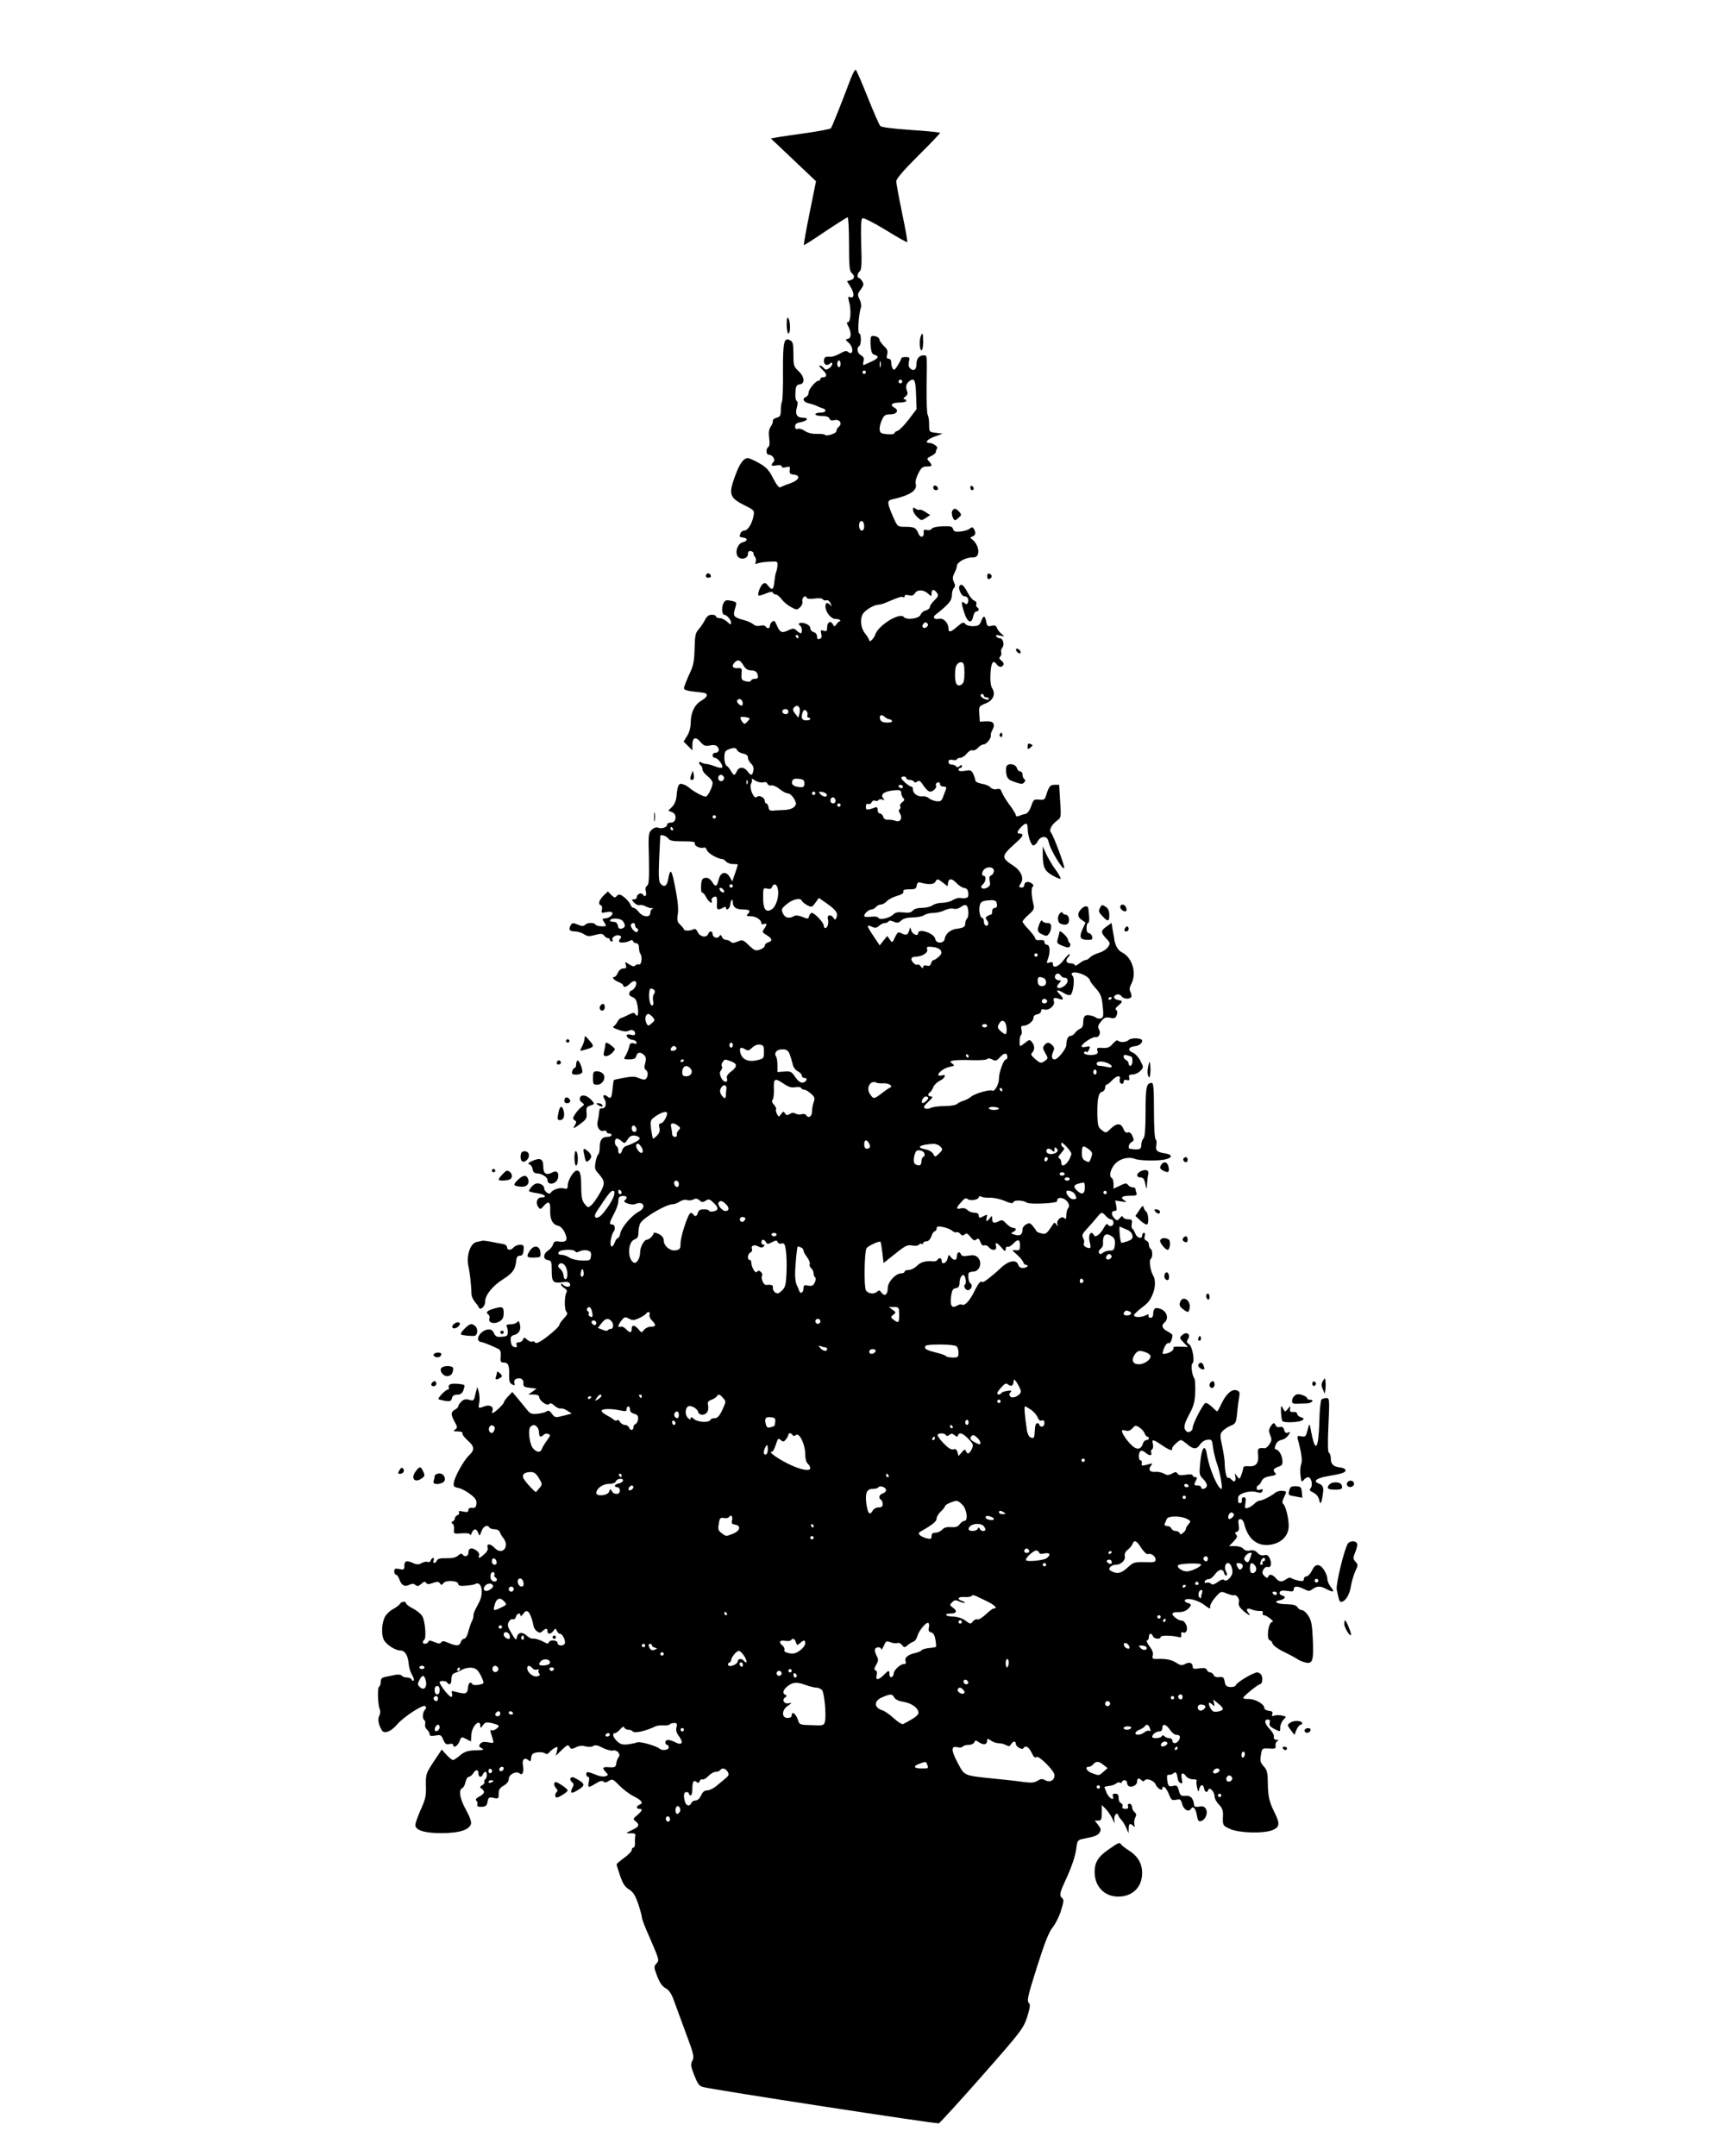 <?xml version="1.0" standalone="no"?>
<!DOCTYPE svg PUBLIC "-//W3C//DTD SVG 20010904//EN"
 "http://www.w3.org/TR/2001/REC-SVG-20010904/DTD/svg10.dtd">
<svg version="1.0" xmlns="http://www.w3.org/2000/svg"
 width="1024pt" height="1280pt" viewBox="0 0 1024 1280"
 preserveAspectRatio="xMidYMid meet">
<g transform="translate(0,1280) scale(0.1,-0.1)"
fill="#000000" stroke="none">
<path d="M5052 12338 c-61 -162 -114 -294 -120 -300 -4 -4 -70 -17 -147 -28
-77 -11 -156 -22 -175 -26 l-34 -6 134 -127 134 -127 -38 -188 c-21 -103 -36
-189 -34 -191 2 -2 59 35 127 81 69 46 129 84 133 84 4 0 8 -71 8 -159 0 -129
3 -161 15 -171 21 -18 19 -37 -6 -43 l-21 -6 22 -36 c23 -37 21 -69 -4 -59
-13 5 -13 0 -5 -30 13 -47 8 -122 -8 -119 -8 2 -7 -6 3 -25 19 -37 18 -70 -3
-74 -16 -3 -15 -6 5 -23 31 -28 28 -80 -4 -54 -10 8 -22 5 -48 -10 -20 -12
-47 -21 -63 -19 -20 2 -28 -2 -31 -16 -6 -27 13 -42 33 -26 12 10 15 10 15 -1
0 -8 -9 -20 -19 -26 -15 -10 -22 -9 -31 2 -7 8 -17 15 -24 15 -6 0 2 -12 17
-26 28 -25 28 -44 1 -44 -8 0 -14 -4 -14 -10 0 -5 -4 -10 -10 -10 -17 0 -60
-51 -60 -71 0 -11 -7 -22 -15 -25 -26 -10 -16 -32 17 -39 18 -4 39 -11 48 -16
8 -4 23 -10 33 -13 28 -9 20 -26 -13 -26 -16 0 -30 -4 -30 -10 0 -5 18 -10 39
-10 26 0 41 -5 45 -15 4 -11 13 -14 31 -9 30 7 47 -22 24 -40 -8 -6 -14 -18
-14 -26 0 -14 -62 -33 -69 -21 -2 3 -24 6 -48 5 -27 -1 -53 6 -70 17 -14 11
-33 16 -42 13 -11 -4 -16 0 -16 14 0 15 9 21 35 26 40 8 48 26 11 26 -35 0
-47 20 -36 60 7 23 6 36 -1 40 -6 4 -9 27 -7 51 2 37 7 45 26 47 32 5 29 44
-8 79 -28 26 -30 33 -30 100 0 61 -3 74 -19 82 -37 21 -44 -7 -43 -186 1 -91
-2 -171 -6 -177 -3 -6 -7 -29 -7 -50 0 -34 -4 -41 -25 -46 -14 -4 -24 -12 -22
-19 1 -7 -4 -22 -13 -34 -11 -16 -13 -35 -9 -68 4 -30 2 -49 -5 -53 -16 -10
-14 -46 3 -46 22 0 41 -29 28 -42 -20 -20 -13 -28 18 -21 19 3 30 1 30 -6 0
-7 9 -9 26 -5 23 6 25 4 22 -17 -2 -20 2 -25 25 -27 43 -5 30 -34 -23 -52 -25
-8 -50 -19 -57 -23 -8 -5 -22 12 -43 52 -25 50 -40 66 -83 91 -28 16 -59 30
-68 30 -25 0 -49 -33 -75 -105 -41 -112 -35 -130 63 -179 50 -25 52 -27 46
-59 -8 -45 -34 -87 -54 -87 -9 0 -20 -7 -23 -16 -9 -22 -8 -22 17 -26 28 -4
25 -21 -5 -28 -31 -8 -48 -64 -26 -87 21 -20 58 -8 58 18 0 14 6 19 17 17 9
-2 16 -7 16 -13 -1 -5 3 -16 9 -22 6 -7 7 -20 4 -29 -5 -13 -2 -15 11 -9 10 4
41 9 69 10 50 3 51 2 49 -23 -1 -15 -5 -34 -9 -42 -3 -8 -7 -32 -9 -52 -5 -50
-13 -56 -36 -27 -15 19 -21 21 -34 11 -15 -13 -32 -61 -24 -68 2 -2 21 3 43
12 26 11 39 13 42 5 2 -6 10 -11 18 -11 7 0 23 -13 34 -28 11 -15 36 -36 55
-46 33 -18 36 -18 54 -2 11 10 17 25 14 35 -5 20 18 42 25 23 2 -7 18 -9 46
-6 27 4 46 2 50 -4 4 -6 13 -9 21 -6 8 3 19 -4 25 -18 10 -19 10 -21 -1 -10
-19 17 -29 15 -29 -8 0 -34 33 -75 60 -75 14 0 26 -4 28 -8 1 -4 -1 -7 -4 -6
-3 0 -12 -7 -18 -17 -12 -16 -14 -16 -23 1 -13 23 -33 11 -33 -21 0 -21 -4
-24 -20 -19 -18 6 -20 3 -15 -18 5 -17 2 -26 -9 -30 -11 -5 -16 0 -16 14 0 12
-8 23 -20 26 -11 3 -20 13 -20 23 0 11 -12 22 -30 28 -28 10 -51 0 -30 -13 11
-7 14 -45 3 -45 -3 0 -15 7 -24 16 -17 15 -21 15 -51 1 -37 -18 -49 -12 -68
33 -10 24 -15 28 -26 19 -8 -6 -14 -18 -14 -25 0 -17 -16 -18 -26 -3 -3 6 -17
8 -31 4 -16 -4 -31 -1 -42 9 -9 8 -36 20 -61 26 -55 15 -60 23 -47 66 12 39
12 40 -28 48 -25 5 -32 2 -42 -19 -11 -26 -7 -65 7 -65 14 0 40 -31 40 -47 0
-14 -4 -12 -23 5 -13 12 -33 22 -45 22 -12 0 -22 5 -22 10 0 6 -11 10 -25 10
-18 0 -29 -9 -41 -32 -9 -18 -26 -43 -38 -56 -18 -20 -21 -37 -23 -114 -2 -77
-6 -99 -33 -155 -16 -36 -30 -71 -30 -79 0 -12 21 -17 109 -26 37 -4 36 -23
-4 -47 -42 -24 -65 -72 -65 -133 0 -26 -8 -57 -21 -77 l-21 -34 26 -26 26 -26
0 32 c0 44 19 52 47 19 20 -24 29 -27 57 -22 23 5 37 2 45 -8 15 -17 7 -36
-15 -36 -8 0 -14 -7 -14 -15 0 -8 7 -15 15 -15 17 0 51 -47 41 -57 -4 -4 -21
-1 -39 6 -18 7 -41 14 -52 15 -11 0 -26 5 -32 9 -8 5 -13 4 -13 -2 0 -5 5 -13
10 -16 6 -3 10 -14 10 -24 0 -9 14 -27 30 -39 17 -13 30 -31 30 -41 0 -24 -29
-81 -41 -81 -15 0 -71 30 -94 50 -11 10 -30 21 -42 24 -24 8 -31 -5 -37 -71
-2 -25 -12 -49 -26 -63 l-23 -23 22 -9 c32 -11 26 -63 -6 -62 -13 0 -23 -5
-23 -12 0 -16 -32 -27 -54 -18 -10 4 -25 -1 -37 -12 -20 -18 -21 -28 -17 -172
2 -122 0 -154 -11 -161 -9 -6 -12 -18 -7 -35 6 -25 -6 -36 -19 -16 -8 13 -35
1 -35 -16 0 -8 -7 -14 -17 -14 -15 0 -15 -2 1 -19 10 -11 24 -17 31 -15 7 3
24 0 37 -7 13 -7 30 -12 38 -11 10 1 11 -1 3 -4 -7 -3 -13 -14 -13 -25 0 -28
-44 -25 -68 6 -11 14 -25 25 -31 25 -7 0 -15 8 -18 18 -8 20 -45 56 -63 60 -7
2 -17 -3 -21 -10 -7 -10 -13 -8 -30 8 l-21 21 -22 -21 c-29 -28 -38 -53 -21
-60 8 -3 11 -13 8 -27 -5 -19 -3 -21 25 -15 16 4 33 3 36 -2 8 -13 -17 -33
-42 -35 -18 -1 -19 -3 -5 -24 15 -22 14 -23 -15 -23 -17 0 -34 5 -37 10 -8 14
-48 13 -62 -1 -9 -9 -20 -9 -43 1 -27 11 -33 11 -41 -1 -16 -26 -10 -39 21
-39 17 0 42 -7 55 -16 21 -14 32 -15 68 -5 34 9 44 8 53 -4 6 -8 16 -15 23
-15 6 0 11 -4 11 -10 0 -5 5 -10 11 -10 5 0 8 4 5 9 -9 14 22 34 40 27 13 -5
14 -9 5 -20 -7 -8 -8 -16 -4 -19 12 -7 46 -2 63 8 9 5 15 4 18 -3 2 -7 10 -12
18 -12 8 0 15 -8 16 -17 2 -33 4 -38 11 -49 11 -18 4 -65 -9 -60 -6 2 -16 0
-22 -6 -8 -8 -19 -6 -37 6 -26 17 -27 17 -20 -3 5 -17 2 -21 -15 -21 -12 0
-25 -10 -32 -25 -6 -14 -15 -25 -20 -25 -19 0 -6 -19 22 -30 17 -7 30 -16 30
-21 0 -15 19 -10 41 12 26 26 47 12 30 -20 -7 -12 -16 -21 -20 -21 -5 0 -12
-7 -15 -15 -4 -10 2 -19 18 -25 18 -7 25 -19 31 -55 7 -48 0 -70 -14 -46 -7
10 -15 9 -42 -5 -19 -10 -38 -18 -43 -19 -5 0 -14 -9 -20 -20 -6 -11 -15 -23
-21 -27 -11 -8 -9 -10 34 -25 19 -7 41 -9 50 -4 21 11 41 3 41 -15 0 -10 -7
-13 -25 -8 -15 4 -25 2 -25 -4 0 -13 20 -26 39 -27 8 0 16 -6 19 -14 3 -9 -1
-11 -16 -6 -17 5 -23 1 -28 -22 -3 -15 -13 -38 -20 -50 -14 -22 -13 -23 22
-23 27 0 37 5 41 20 6 24 26 26 47 5 11 -11 12 -23 6 -47 -7 -24 -6 -34 5 -42
18 -13 9 -56 -11 -56 -7 0 -24 5 -37 11 -17 8 -40 8 -82 0 -32 -6 -60 -12 -61
-14 -2 -2 -5 -24 -8 -51 -5 -56 -10 -63 -31 -46 -18 15 -31 7 -19 -12 16 -24
11 -58 -8 -58 -10 0 -19 -3 -19 -7 -1 -5 -3 -18 -4 -29 -1 -12 -5 -32 -8 -45
-7 -30 15 -62 37 -53 9 3 16 1 16 -5 0 -6 7 -11 15 -11 8 0 15 -4 15 -10 0 -5
-10 -10 -23 -10 -33 0 -47 -18 -47 -61 0 -21 -4 -40 -9 -43 -5 -4 -12 -24 -16
-47 -6 -33 -3 -45 13 -62 44 -49 46 -63 13 -121 -17 -29 -39 -61 -50 -71 -20
-17 -21 -17 -40 6 -16 19 -20 39 -21 96 0 80 -6 103 -26 103 -19 0 -54 -58
-54 -89 0 -20 -4 -22 -25 -17 -25 6 -64 -7 -77 -27 -8 -13 -38 9 -38 29 0 17
-30 33 -50 26 -15 -5 -39 -32 -40 -44 0 -3 23 -9 50 -13 46 -6 62 -25 21 -25
-23 0 -33 -34 -16 -56 11 -16 14 -16 31 4 29 34 42 27 40 -20 -3 -54 13 -88
44 -95 16 -3 31 -18 42 -41 21 -43 11 -60 -32 -54 -25 4 -32 0 -37 -16 -3 -12
-16 -28 -29 -37 -31 -20 -32 -53 -1 -57 20 -3 22 -8 22 -63 0 -68 8 -76 66
-68 27 4 38 1 42 -11 8 -19 -23 -22 -41 -4 -7 7 -12 8 -12 2 0 -5 9 -15 20
-22 13 -8 18 -17 13 -25 -13 -20 -14 -99 -2 -114 10 -11 7 -19 -14 -41 -15
-16 -27 -33 -27 -39 0 -12 -79 -79 -117 -100 -14 -8 -24 -9 -28 -3 -4 6 -11 8
-16 4 -6 -3 -19 2 -29 11 -18 16 -20 16 -26 1 -3 -9 -15 -16 -25 -16 -13 0
-17 -5 -12 -16 4 -12 1 -15 -13 -12 -13 2 -20 13 -22 34 -3 26 1 33 22 38 28
7 41 35 31 67 -5 16 -9 18 -15 9 -5 -7 -22 -13 -39 -13 -19 0 -28 -4 -24 -11
4 -6 7 -22 7 -36 0 -21 -5 -25 -35 -27 -29 -3 -38 1 -47 21 -8 18 -18 24 -36
22 -47 -6 -81 -67 -41 -74 17 -3 48 -15 105 -42 10 -5 14 -19 12 -44 -3 -30 0
-36 17 -36 27 0 35 -15 33 -72 -1 -37 3 -50 18 -58 15 -8 17 -6 13 9 -3 11 2
21 11 24 25 10 46 -3 43 -26 -2 -19 4 -23 38 -27 l40 -5 -25 -18 -24 -17 32 0
c20 0 32 -5 32 -13 0 -22 46 -57 59 -44 8 8 17 5 33 -10 13 -11 29 -18 36 -16
7 3 25 -3 39 -13 l27 -17 -50 -13 c-47 -12 -50 -12 -68 12 -13 18 -22 22 -31
14 -7 -5 -31 -12 -53 -14 -38 -4 -45 -1 -69 30 -16 19 -40 49 -55 67 l-27 32
-26 -27 c-14 -15 -25 -31 -25 -36 0 -9 -56 -62 -66 -62 -3 0 -4 6 -1 14 9 24
-17 38 -47 26 -38 -14 -38 -14 -31 23 3 17 1 46 -3 62 l-9 30 -8 -30 c-12 -54
-12 -54 -41 -46 -21 5 -33 2 -46 -11 -10 -10 -18 -22 -18 -28 0 -5 -9 -14 -20
-20 -25 -13 -25 -30 -1 -73 17 -31 17 -34 2 -45 -13 -9 -10 -11 17 -11 19 -1
31 -5 27 -11 -3 -5 10 -24 29 -41 43 -37 45 -57 11 -89 -31 -29 -85 -125 -91
-162 -4 -23 -1 -27 28 -33 18 -4 50 -21 71 -38 30 -23 37 -35 35 -56 -2 -20
-8 -25 -25 -24 -15 2 -23 -3 -23 -13 0 -12 -7 -14 -31 -9 -22 5 -29 4 -25 -4
4 -6 0 -14 -8 -17 -9 -3 -16 -12 -16 -19 0 -7 -6 -16 -12 -18 -10 -4 -10 -8
-2 -14 7 -4 11 -20 9 -34 -3 -26 -2 -27 46 -23 34 2 49 -1 50 -9 0 -7 4 -2 9
11 12 28 28 28 39 0 7 -20 8 -20 19 10 11 31 35 42 47 22 3 -5 17 -10 31 -10
14 0 27 -7 31 -17 3 -10 12 -25 19 -33 43 -52 -5 -110 -51 -60 -23 25 -48 27
-41 2 4 -12 -3 -26 -19 -40 -29 -26 -39 -28 -31 -7 3 9 -4 21 -19 31 -28 18
-45 12 -45 -17 0 -20 -24 -26 -35 -8 -5 7 -14 4 -26 -7 -13 -12 -35 -17 -70
-16 -35 1 -52 -3 -56 -14 -3 -7 -10 -14 -15 -14 -6 0 -8 7 -4 15 3 8 1 15 -3
15 -5 0 -12 -7 -15 -16 -3 -8 -11 -12 -17 -8 -6 3 -22 1 -35 -6 -18 -10 -30
-11 -49 -2 -41 19 -55 15 -55 -14 0 -24 -3 -26 -30 -20 -25 5 -30 2 -30 -14 0
-11 5 -20 11 -20 5 0 15 -13 20 -29 12 -35 33 -45 60 -30 15 7 24 7 35 -2 11
-9 18 -8 35 7 15 14 22 15 28 6 6 -9 15 -10 40 -1 27 9 35 9 42 -2 8 -12 11
-11 22 2 15 19 87 14 87 -6 0 -10 13 -13 45 -10 25 2 49 6 54 9 38 24 55 -49
25 -107 -31 -58 -34 -67 -34 -82 0 -8 -4 -23 -10 -33 -5 -9 -14 -36 -20 -59
-6 -25 -17 -43 -25 -43 -7 0 -17 -9 -20 -20 -8 -24 -24 -25 -72 -5 -28 12 -38
13 -44 4 -5 -9 -15 -9 -40 1 -25 11 -34 11 -37 2 -4 -14 -32 -16 -32 -3 0 6 4
12 8 15 14 8 5 115 -12 141 -9 14 -34 34 -56 45 -22 11 -40 25 -40 30 0 15
-28 12 -37 -4 -4 -7 -23 -21 -40 -30 -18 -9 -40 -30 -49 -47 -19 -38 -22 -106
-5 -137 15 -28 68 -62 98 -62 27 0 45 -30 49 -82 2 -21 11 -49 20 -63 9 -14
13 -29 9 -33 -4 -4 -10 -1 -12 6 -3 6 -15 12 -28 12 -13 0 -27 5 -30 11 -4 5
-20 8 -36 5 -16 -3 -43 -9 -59 -12 -23 -4 -30 -11 -30 -29 0 -13 -5 -27 -10
-30 -11 -7 -8 -107 5 -137 3 -9 2 -25 -4 -36 -10 -19 -5 -52 15 -85 14 -24 55
-9 91 34 38 45 155 121 167 109 7 -7 6 -14 -2 -22 -14 -14 -16 -54 -3 -62 5
-3 7 -14 4 -24 -2 -10 3 -24 11 -31 9 -8 16 -20 16 -28 0 -10 8 -12 34 -8 31
6 35 4 47 -25 11 -25 18 -30 37 -25 12 3 22 1 22 -5 0 -22 26 -8 37 20 11 29
12 29 40 15 l28 -15 3 42 c4 51 51 96 53 51 0 -16 2 -15 15 3 13 18 20 20 50
14 20 -5 39 -11 42 -15 10 -9 -29 -36 -41 -28 -6 4 -8 -2 -4 -15 4 -12 10 -31
13 -43 6 -19 4 -20 -28 -14 -24 5 -38 2 -47 -8 -10 -13 -9 -17 6 -26 20 -11
18 -12 -48 -14 -33 -2 -54 -9 -78 -29 -18 -16 -37 -28 -42 -28 -6 0 -23 14
-39 31 l-28 31 -48 -72 c-46 -70 -47 -75 -46 -142 2 -61 -2 -80 -33 -148 -19
-43 -33 -85 -29 -93 10 -28 66 -42 159 -41 100 0 159 19 170 53 4 15 -5 41
-29 85 -37 66 -46 120 -22 129 7 3 16 19 19 36 4 17 12 31 19 31 7 0 19 9 26
20 16 26 32 26 32 0 0 -23 18 -27 26 -5 4 8 10 15 15 15 12 0 11 -37 -1 -45
-6 -4 -8 -10 -5 -15 3 -5 -3 -14 -12 -19 -17 -10 -17 -12 -1 -24 19 -15 13
-29 -21 -46 -16 -9 -20 -16 -13 -23 6 -6 8 -16 5 -24 -3 -9 4 -12 25 -12 25 1
31 6 36 30 5 27 9 29 36 23 28 -6 30 -5 30 25 0 24 7 35 30 48 19 11 30 25 30
40 0 27 45 49 65 32 17 -14 26 11 19 49 -7 33 10 49 31 31 11 -9 15 -9 16 -1
3 26 4 30 11 37 12 12 61 14 74 3 8 -6 16 -4 24 6 8 9 22 21 33 27 18 9 19 8
13 -18 l-7 -29 36 35 c32 31 37 33 46 18 8 -14 12 -15 37 -3 19 10 38 12 57 6
18 -4 37 -4 46 2 12 8 27 5 57 -11 22 -11 49 -18 59 -16 25 7 50 -21 35 -39
-5 -6 -12 -23 -14 -37 -3 -22 -7 -25 -41 -23 -41 3 -45 -2 -21 -29 16 -16 15
-18 -1 -24 -10 -4 -32 -2 -49 5 -57 23 -66 24 -66 7 0 -9 5 -16 11 -16 7 0 8
-11 4 -30 -8 -36 -3 -37 42 -9 24 15 38 18 45 11 8 -8 17 -6 32 4 21 13 25 11
62 -27 21 -22 60 -52 87 -65 48 -25 58 -40 32 -50 -19 -8 -19 -24 0 -24 22 0
18 -11 -12 -37 -26 -21 -27 -24 -10 -37 25 -20 21 -32 -18 -50 -19 -9 -35 -18
-35 -19 0 -2 12 -3 28 -2 19 0 26 -4 23 -15 -2 -8 -3 -27 -2 -42 1 -16 -3 -28
-9 -28 -5 0 -10 -6 -10 -14 0 -8 -20 -29 -45 -47 -25 -18 -45 -35 -45 -39 0
-3 9 -34 21 -68 16 -46 28 -65 52 -80 25 -15 37 -34 55 -85 12 -36 22 -73 22
-81 0 -9 18 -57 41 -108 63 -146 64 -146 45 -167 -15 -17 -15 -22 5 -75 16
-40 31 -61 50 -71 19 -10 34 -31 47 -67 11 -29 43 -117 72 -196 48 -128 52
-145 40 -167 -12 -22 -10 -32 11 -87 21 -52 29 -64 54 -70 65 -17 1385 -220
1398 -215 7 3 123 130 257 282 233 265 244 280 267 348 15 47 20 74 13 81 -16
16 -13 32 49 228 44 138 68 198 91 226 17 22 39 66 49 100 16 53 17 63 5 73
-16 13 -13 31 16 94 40 85 63 152 69 200 6 47 8 50 41 57 72 14 86 20 98 38 9
15 7 23 -9 44 l-20 26 20 0 c18 0 21 6 21 46 l0 47 24 -24 c13 -13 31 -40 40
-59 13 -29 15 -31 11 -8 -5 27 15 53 23 30 2 -7 10 -19 18 -27 8 -8 21 -29 29
-47 l14 -33 1 28 c0 29 9 34 27 16 9 -9 11 -7 7 9 -3 11 -1 29 5 40 8 15 7 23
-4 32 -8 7 -15 21 -15 31 0 11 -7 19 -15 19 -9 0 -12 -6 -9 -15 4 -11 0 -15
-16 -15 -15 0 -20 5 -17 14 3 8 -1 17 -9 20 -8 3 -14 17 -14 31 0 18 -5 25
-20 25 -13 0 -18 -5 -14 -15 12 -31 -22 -14 -36 18 -7 17 -14 34 -14 36 -1 2
12 5 27 7 16 1 35 8 42 14 8 7 19 9 25 5 5 -3 10 -1 10 4 0 6 7 11 15 11 8 0
15 -6 15 -14 0 -8 5 -18 10 -21 18 -11 50 6 50 26 0 21 10 25 27 8 7 -7 13 -7
17 -1 10 17 57 0 66 -23 9 -23 40 -42 40 -25 0 25 23 6 38 -31 14 -37 18 -40
44 -35 25 5 28 2 36 -27 9 -33 39 -49 52 -27 12 20 28 3 35 -39 5 -31 10 -38
24 -34 27 7 44 49 29 73 -9 14 -19 17 -40 13 -17 -3 -28 -1 -29 6 -5 44 -20
61 -52 58 -27 -2 -31 2 -39 31 -8 30 -12 33 -34 28 -26 -7 -32 0 -36 44 -2 17
2 24 11 22 7 -1 19 2 27 9 15 12 19 5 26 -35 2 -11 9 -21 17 -24 10 -3 12 3 6
27 -7 35 6 42 27 13 7 -9 25 -17 40 -17 15 1 24 -3 22 -7 -3 -5 -2 -23 2 -41
7 -29 8 -30 13 -9 7 29 25 30 29 2 4 -22 18 -27 25 -7 6 20 37 -11 37 -39 0
-13 12 -35 26 -49 19 -19 25 -35 24 -63 -3 -60 -2 -62 43 -82 53 -24 200 -28
252 -6 42 18 44 38 11 104 -32 65 -39 95 -40 179 -1 60 -5 75 -25 96 -19 22
-22 32 -16 66 7 41 7 41 48 39 36 -3 42 0 39 16 -2 10 2 23 10 27 10 7 8 9 -5
9 -12 0 -17 6 -15 18 2 9 -9 30 -24 45 -31 32 -36 57 -12 57 11 0 15 -6 11
-20 -4 -14 3 -23 26 -35 38 -19 37 -19 37 10 0 14 9 34 19 44 19 19 18 19 -10
25 -16 3 -36 3 -46 -1 -12 -5 -15 -2 -10 10 4 12 -1 17 -21 19 -16 2 -27 9
-27 18 0 22 -55 53 -92 52 -18 -1 -33 2 -33 7 0 9 89 81 100 81 13 0 18 36 8
54 -5 9 -16 16 -25 16 -22 0 -120 -58 -126 -75 -4 -8 -17 -13 -34 -12 -22 2
-29 8 -33 32 -5 26 -10 30 -33 27 -17 -2 -29 3 -33 13 -3 8 -13 15 -20 15 -8
0 -17 7 -20 15 -5 11 -16 13 -45 9 -31 -5 -39 -3 -39 9 0 24 -19 31 -45 17
-19 -10 -27 -9 -49 5 -29 20 -63 27 -115 25 -30 -1 -33 2 -28 21 4 14 -3 33
-20 55 -14 19 -20 34 -14 34 6 0 11 9 11 20 0 23 15 27 24 5 6 -17 46 -21 46
-4 0 10 72 9 110 -2 10 -3 14 2 12 15 -3 13 1 17 12 13 21 -8 30 26 14 52 -7
12 -17 20 -23 19 -15 -3 -55 25 -55 39 0 8 13 12 35 11 21 -1 43 6 55 17 25
23 25 31 -1 38 -12 3 -18 10 -15 16 11 17 80 0 117 -30 28 -21 36 -24 33 -11
-3 10 10 34 29 56 34 39 35 39 68 25 19 -7 38 -13 43 -11 17 5 36 -21 30 -42
-4 -16 3 -29 25 -49 33 -29 51 -36 31 -12 -17 21 -5 31 22 18 13 -5 33 -9 46
-8 15 1 21 -3 18 -12 -3 -7 0 -13 7 -13 16 -1 66 -39 50 -40 -25 0 -38 -110
-13 -110 5 0 11 -9 15 -20 3 -10 31 -31 63 -46 31 -15 68 -35 82 -44 14 -10
38 -19 53 -22 40 -8 46 17 40 143 -4 84 -9 110 -27 136 -11 18 -29 33 -38 33
-9 0 -21 8 -26 17 -7 12 -24 17 -66 18 -54 0 -81 16 -41 23 32 6 42 22 18 28
-13 4 -20 11 -16 20 4 10 16 12 44 8 32 -5 39 -4 39 10 0 20 22 20 61 1 27
-14 32 -14 51 0 28 19 45 19 82 0 42 -22 50 -18 27 11 -12 15 -21 35 -21 46 0
27 -26 74 -46 82 -21 8 -31 1 -49 -35 -9 -16 -22 -29 -30 -29 -8 0 -15 -7 -15
-16 0 -12 -7 -14 -32 -9 -18 4 -38 11 -43 15 -6 5 -19 2 -29 -6 -27 -19 -43
-18 -63 6 -20 23 -39 26 -45 8 -3 -9 -9 -8 -22 4 -14 14 -15 22 -6 39 6 11 18
18 25 15 19 -7 26 20 13 50 -9 19 -17 24 -33 20 -15 -4 -28 1 -40 14 -12 13
-25 17 -44 14 -18 -4 -32 0 -40 10 -8 9 -29 16 -49 16 l-36 0 27 28 c21 21 24
31 15 40 -9 9 -8 13 5 17 11 5 14 15 10 41 -4 27 -2 34 11 34 9 0 18 -12 22
-28 22 -92 81 -138 161 -123 64 12 103 55 103 112 0 47 -19 121 -34 131 -6 4
-3 19 7 40 16 33 16 33 -9 36 -14 2 -33 -3 -42 -10 -27 -22 -79 -48 -94 -48
-8 0 -23 -9 -32 -19 -10 -10 -27 -21 -38 -24 -18 -5 -20 -2 -15 29 4 26 2 34
-9 34 -9 0 -14 -7 -12 -17 2 -10 -3 -18 -9 -18 -7 0 -13 3 -13 8 0 4 0 15 0
25 0 24 67 44 108 33 24 -7 32 -6 36 6 4 11 1 13 -14 8 -14 -5 -20 -2 -20 9 0
9 4 16 8 16 5 0 14 11 20 24 8 18 22 26 52 31 30 5 39 10 31 18 -17 17 -13 27
17 38 25 8 27 14 24 44 -4 30 -24 60 -41 60 -8 0 -1 27 11 42 5 6 19 13 30 15
11 2 27 13 36 26 13 20 13 22 -2 16 -12 -5 -19 0 -23 16 -4 15 -11 20 -25 17
-11 -3 -21 0 -25 9 -7 19 -16 18 -31 -7 -11 -17 -11 -27 -2 -50 10 -24 10 -33
-4 -54 -9 -14 -22 -25 -29 -24 -37 4 -43 -1 -39 -35 6 -52 -11 -75 -53 -72
-23 2 -35 -1 -35 -10 0 -7 -5 -25 -11 -41 -10 -27 -11 -28 -26 -8 -15 20 -15
20 -10 -2 6 -28 -6 -38 -23 -18 -7 8 -16 13 -20 10 -9 -5 -20 43 -20 89 0 17
-7 62 -15 100 -14 64 -13 71 2 89 10 10 32 25 49 32 29 12 32 17 38 76 3 35 9
78 12 96 5 26 2 32 -16 38 -28 9 -62 -22 -90 -81 -11 -24 -22 -44 -25 -44 -2
0 -15 11 -29 25 -14 14 -31 25 -39 25 -13 0 -77 -123 -77 -147 0 -20 -25 -34
-38 -21 -19 19 -14 41 19 103 25 47 32 73 34 129 1 39 -1 76 -5 81 -14 17 -22
82 -12 89 16 10 1 100 -19 114 -16 11 -17 16 -6 33 17 28 -10 45 -35 22 -18
-16 -17 -18 8 -44 l26 -27 -45 2 c-25 1 -44 -1 -42 -4 7 -12 -11 -29 -39 -36
-26 -6 -28 -5 -21 17 9 31 25 50 35 44 7 -4 19 26 20 47 0 4 -13 14 -30 23
-33 17 -38 36 -16 54 25 21 13 64 -22 78 -34 14 -46 6 -47 -32 0 -11 -7 -20
-15 -20 -8 0 -14 6 -12 13 2 10 -2 10 -17 2 -28 -14 -74 -13 -69 3 3 6 23 26
45 42 39 29 52 45 69 90 13 35 13 79 0 100 -17 27 -27 93 -15 100 12 8 12 52
-1 60 -5 3 -10 14 -10 25 0 10 -7 21 -16 24 -10 4 -13 13 -9 26 4 11 2 20 -4
20 -6 0 -11 -7 -11 -15 0 -24 -30 -17 -40 9 -5 13 -13 27 -18 30 -5 3 -7 17
-4 31 4 21 1 25 -21 25 -14 0 -28 6 -31 13 -3 9 -9 7 -19 -6 -14 -16 -16 -16
-31 -2 -21 21 -21 45 0 45 13 0 15 7 10 31 l-6 31 38 -6 c29 -5 33 -4 20 4
-31 19 -20 30 28 30 38 0 45 3 40 16 -3 9 -6 20 -6 25 0 5 -7 9 -16 9 -9 0
-22 6 -28 14 -9 13 -16 12 -48 -4 l-38 -18 0 28 c0 16 -4 32 -10 35 -17 10
-11 44 12 76 27 37 84 54 125 38 32 -12 144 -13 185 -2 39 11 37 27 -3 34 -51
8 -62 17 -55 50 3 15 1 31 -4 34 -6 4 -10 75 -10 171 0 128 -3 164 -13 164
-32 0 -37 -24 -37 -170 0 -103 -4 -150 -12 -159 -7 -6 -13 -24 -13 -39 0 -27
-12 -31 -67 -23 -15 2 -8 30 9 40 15 8 15 13 5 36 -8 18 -18 25 -28 21 -9 -4
-18 3 -24 18 -14 38 -39 40 -74 7 -31 -30 -31 -30 -56 -11 -21 16 -24 27 -26
82 -2 100 6 140 27 145 11 3 19 14 19 24 0 11 4 19 9 19 5 0 19 11 32 25 29
30 53 33 46 6 -3 -12 1 -22 9 -25 8 -3 14 1 14 10 0 11 6 15 19 11 14 -3 17 0
14 14 -4 15 0 19 20 19 15 0 35 10 46 21 20 22 20 22 0 61 -11 21 -31 43 -45
48 -33 13 -26 34 12 38 26 3 43 16 44 33 0 16 -64 19 -80 4 -16 -15 -52 -16
-66 -3 -3 4 -16 -5 -29 -20 -18 -21 -30 -26 -60 -24 -32 2 -36 0 -31 -16 5
-15 1 -21 -21 -25 -32 -6 -72 6 -55 17 7 4 12 4 12 -1 0 -10 20 19 20 30 0 4
-11 5 -25 1 -14 -3 -25 -2 -25 3 0 15 64 58 83 55 21 -4 34 25 20 47 -8 13 -5
24 12 45 19 24 28 28 54 23 27 -6 33 -3 40 16 5 14 4 25 -3 30 -7 5 -4 13 12
26 28 24 28 29 0 33 -27 4 -34 23 -11 32 11 4 22 1 29 -8 12 -18 49 -21 59 -6
3 5 1 18 -4 29 -8 14 -7 27 4 48 34 64 7 156 -53 187 -26 13 -41 39 -48 81 0
6 -5 29 -9 52 l-7 43 -29 -21 c-36 -25 -36 -36 -3 -71 25 -25 26 -29 11 -51
-8 -13 -33 -29 -55 -35 -22 -7 -45 -19 -52 -27 -7 -8 -18 -15 -25 -15 -7 0
-24 -9 -39 -21 -14 -11 -26 -16 -26 -10 0 6 -11 11 -25 11 -27 0 -33 18 -13
38 6 6 9 14 7 17 -3 2 -19 -13 -35 -35 -29 -40 -64 -53 -64 -24 0 11 -6 14
-20 9 -18 -6 -19 -4 -10 20 15 40 13 85 -5 85 -8 0 -15 7 -15 15 0 11 -8 15
-27 13 -17 -2 -28 2 -28 10 0 6 -17 29 -37 51 -21 21 -38 43 -38 49 0 5 16 24
36 41 30 27 35 36 29 59 -13 53 -15 101 -5 107 7 5 5 11 -6 20 -21 15 -44 9
-44 -11 0 -8 -7 -14 -15 -14 -18 0 -19 5 -4 28 18 28 -2 73 -42 99 -80 53 -80
57 19 146 35 31 40 47 17 47 -21 0 -19 12 5 38 28 29 40 28 40 -5 0 -44 20
-103 34 -103 7 0 19 11 26 25 8 15 22 25 35 25 18 0 25 -8 32 -38 11 -43 84
-163 90 -146 4 12 -63 192 -79 211 -12 15 3 45 36 70 25 18 25 20 19 116 l-6
97 -27 0 c-27 0 -33 -7 -54 -73 -4 -14 -14 -18 -38 -15 -31 3 -34 0 -47 -39
-10 -27 -22 -43 -35 -46 -12 -2 -29 -8 -38 -12 -11 -4 -18 -3 -18 4 0 7 -17
35 -39 64 -21 29 -41 62 -45 75 -6 17 -13 21 -30 16 -14 -3 -27 1 -36 10 -7 9
-30 19 -51 22 -22 4 -39 12 -39 18 0 7 -6 24 -12 39 -12 24 -17 26 -50 20 -25
-4 -38 -2 -38 6 0 6 5 11 10 11 6 0 10 5 10 11 0 8 -4 8 -14 0 -10 -8 -16 -9
-21 -1 -3 5 -15 10 -26 10 -11 0 -19 7 -19 16 0 12 7 15 25 12 14 -3 25 -1 25
3 0 5 9 9 19 9 11 0 28 11 39 25 11 14 26 23 34 20 8 -3 23 3 33 15 10 11 25
20 34 20 17 0 47 39 42 54 -1 6 3 20 10 32 19 36 5 54 -38 51 l-37 -2 -3 46
c-3 45 -2 46 37 62 45 17 62 56 39 91 -8 13 -12 44 -10 81 3 68 15 90 35 63
15 -21 32 -23 42 -6 4 6 -1 17 -11 25 -14 10 -16 16 -8 24 6 6 9 18 6 25 -3 8
0 21 7 29 14 17 4 55 -15 55 -8 0 -17 5 -21 11 -5 9 1 10 22 5 29 -6 29 -6 8
11 -12 10 -24 26 -27 36 -5 13 -13 16 -32 11 -22 -5 -26 -2 -31 25 -8 38 -16
39 -30 3 -9 -24 -17 -29 -47 -30 -20 -1 -40 5 -47 13 -11 13 -17 11 -47 -15
-39 -34 -53 -38 -53 -12 0 33 -30 64 -56 58 -26 -7 -41 8 -22 23 79 62 98 85
98 115 0 18 5 37 12 44 9 9 9 18 0 36 -9 20 -8 31 3 53 8 15 15 35 15 43 0 21
51 50 89 50 24 0 32 5 37 24 6 26 -10 64 -35 83 -14 10 -14 12 2 18 19 8 21
22 8 44 -8 12 -12 13 -25 2 -9 -8 -34 -15 -55 -17 -31 -3 -40 0 -44 15 -4 15
-14 18 -62 16 -34 -1 -60 -7 -65 -15 -4 -7 -17 -10 -29 -7 -16 4 -20 1 -18
-15 3 -30 -21 -34 -32 -5 -13 33 -24 39 -77 39 -46 0 -46 0 -70 53 -40 91 -40
103 -7 110 106 24 151 54 138 94 -3 11 4 37 16 60 17 34 26 41 50 41 33 0 36
6 13 31 -14 16 -13 18 13 31 15 7 28 18 28 25 0 6 3 15 7 19 10 9 -22 33 -45
34 -32 0 -12 23 34 39 l44 16 -40 5 c-40 5 -40 5 -40 50 0 25 -4 51 -9 58 -4
8 -7 84 -6 170 3 191 4 182 -18 182 -26 0 -42 -20 -42 -51 0 -33 -15 -45 -36
-28 -10 8 -13 21 -9 41 6 25 4 28 -19 28 -14 0 -26 -3 -26 -7 0 -5 -9 -23 -21
-42 -16 -27 -23 -31 -30 -20 -5 8 -9 24 -9 37 0 13 -6 22 -15 22 -12 0 -14 7
-9 26 5 20 1 31 -20 50 -14 14 -26 31 -26 38 0 16 -42 29 -50 16 -3 -5 -4 -30
-2 -55 3 -36 9 -49 23 -52 29 -8 23 -21 -18 -40 -21 -9 -42 -19 -46 -21 -4 -2
-5 7 -2 21 5 19 2 28 -14 37 -22 11 -28 44 -11 55 13 8 13 75 0 75 -11 0 -3
118 10 154 4 11 0 32 -8 49 -13 26 -13 31 7 58 18 24 19 32 9 49 -7 11 -16 20
-20 20 -13 0 -9 27 5 39 11 9 13 43 9 160 -3 106 -1 150 7 155 7 4 66 -26 137
-69 69 -43 127 -75 129 -73 3 3 -11 80 -30 171 -19 92 -35 177 -35 190 0 15
40 62 130 152 72 71 130 132 130 136 0 3 -77 11 -172 17 -113 8 -176 16 -183
24 -7 7 -40 84 -75 171 -34 86 -66 159 -70 162 -5 3 -17 -18 -28 -47z m-62
-1698 c0 -11 -4 -20 -10 -20 -5 0 -10 9 -10 20 0 11 5 20 10 20 6 0 10 -9 10
-20z m237 -17 c-3 -10 -5 -4 -5 12 0 17 2 24 5 18 2 -7 2 -21 0 -30z m-87 -33
c0 -5 -4 -10 -10 -10 -5 0 -10 5 -10 10 0 6 5 10 10 10 6 0 10 -4 10 -10z
m214 -61 c-3 -5 -10 -7 -15 -3 -5 3 -7 10 -3 15 3 5 10 7 15 3 5 -3 7 -10 3
-15z m84 -72 l3 -86 -47 -62 c-26 -34 -56 -64 -66 -67 -10 -2 -18 -9 -18 -14
0 -5 -19 -8 -42 -6 -36 3 -44 7 -46 26 -2 13 4 39 13 58 13 29 21 34 49 34 40
0 55 24 25 40 -29 16 -14 30 32 30 21 0 39 5 39 10 0 6 -6 10 -12 10 -8 1 -5
7 6 15 13 10 16 20 11 32 -11 25 -6 45 13 60 30 22 37 8 40 -80z m-308 -783
c0 -15 -6 -24 -15 -24 -15 0 -21 40 -9 53 12 11 24 -3 24 -29z m379 -398 c21
-19 21 -19 21 3 0 25 18 24 34 -2 8 -12 4 -21 -17 -41 -15 -14 -27 -32 -27
-39 0 -8 -11 -18 -24 -21 -14 -3 -27 -15 -31 -25 -7 -24 -84 -34 -100 -14 -24
29 -152 -50 -169 -104 -8 -24 -36 -51 -36 -35 0 6 -11 23 -23 39 -30 35 -34
99 -9 126 21 23 65 47 87 47 10 0 31 6 48 14 73 31 89 36 98 31 5 -4 9 -1 9 5
0 8 9 10 25 6 18 -5 28 -1 36 12 15 23 51 22 78 -2z m-6 -197 c-17 -17 -37 -1
-22 17 8 10 15 12 23 4 7 -7 7 -13 -1 -21z m-763 -59 c0 -5 -2 -10 -4 -10 -3
0 -8 5 -11 10 -3 6 -1 10 4 10 6 0 11 -4 11 -10z m-327 -170 c13 -22 26 -30
46 -30 17 0 31 -7 35 -16 10 -26 7 -34 -13 -34 -11 0 -21 -5 -23 -11 -2 -6
-14 -8 -31 -4 -25 7 -27 11 -25 44 3 34 1 36 -24 34 -30 -2 -37 14 -16 35 19
19 32 14 51 -18z m1312 -44 c0 -45 -4 -61 -17 -70 -31 -19 -43 11 -37 89 2 28
19 46 38 43 12 -3 16 -16 16 -62z m115 -136 c0 -5 7 -10 15 -10 8 0 15 -4 15
-10 0 -13 -43 4 -48 18 -2 7 1 12 7 12 6 0 11 -4 11 -10z m-1433 -35 c3 -9 3
-19 -1 -22 -8 -9 -37 18 -30 28 8 14 24 11 31 -6z m338 -36 c4 -5 4 -21 1 -35
l-7 -25 -18 23 c-14 16 -16 27 -9 36 13 15 25 15 33 1z m-65 -24 c0 -8 -6 -15
-14 -15 -17 0 -28 14 -19 24 12 12 33 6 33 -9z m113 -21 c-3 -8 0 -14 6 -14 6
0 11 -4 11 -9 0 -5 -11 -8 -25 -8 -26 0 -32 17 -19 51 5 13 10 14 20 6 7 -7
10 -18 7 -26z m485 -24 c6 0 14 -4 17 -10 4 -6 -8 -10 -28 -10 -23 0 -37 6
-41 16 -10 25 4 37 23 20 10 -9 23 -16 29 -16z m-828 3 c0 -2 -7 -11 -16 -20
-14 -14 -16 -14 -29 3 -7 10 -11 22 -9 25 4 7 54 0 54 -8z m-74 -187 c3 -8 18
-16 35 -20 20 -4 29 -12 29 -24 0 -10 8 -26 19 -36 12 -11 16 -25 13 -41 -5
-30 -15 -32 -33 -6 -20 29 -52 30 -64 4 -5 -13 -13 -23 -17 -23 -4 0 -13 10
-19 23 -7 12 -18 26 -25 30 -8 5 -14 25 -14 48 0 32 4 41 23 49 32 13 47 12
53 -4z m-80 -157 c10 -17 -13 -36 -27 -22 -12 12 -4 33 11 33 5 0 12 -5 16
-11z m1084 -9 c0 -5 9 -10 19 -10 11 0 23 -5 26 -10 5 -8 11 -7 20 0 11 9 19
4 37 -24 13 -20 30 -36 39 -36 20 0 43 25 35 39 -3 5 1 11 9 15 9 3 15 0 15
-9 0 -9 9 -15 21 -15 16 0 19 -4 14 -17 -4 -10 -11 -30 -17 -45 -8 -23 -15
-27 -38 -25 -16 2 -37 10 -46 18 -9 8 -25 13 -35 11 -27 -5 -59 16 -59 38 0
11 -4 20 -10 20 -13 0 -60 41 -60 52 0 4 7 8 15 8 8 0 15 -4 15 -10z m-849
-25 c12 4 21 1 25 -8 3 -8 13 -13 23 -10 10 2 31 -7 48 -21 17 -14 39 -26 49
-26 11 0 27 -14 37 -31 16 -29 16 -33 2 -49 -9 -10 -32 -18 -58 -19 -23 -1
-53 -2 -67 -4 -19 -1 -26 3 -28 21 -2 12 -8 22 -13 22 -5 0 -9 7 -9 15 0 20
-34 37 -48 23 -16 -16 -47 55 -33 80 6 11 7 23 3 28 -4 4 6 0 21 -10 16 -10
36 -14 48 -11z m244 -6 c0 -20 -5 -24 -29 -22 -35 3 -51 16 -43 37 5 11 16 15
39 12 27 -3 33 -8 33 -27z m-338 -1 c-3 -8 -6 -5 -6 6 -1 11 2 17 5 13 3 -3 4
-12 1 -19z m923 -18 c0 -5 -4 -10 -9 -10 -6 0 -13 5 -16 10 -3 6 1 10 9 10 9
0 16 -4 16 -10z m-10 -38 c0 -10 5 -23 12 -30 9 -9 8 -15 -7 -25 -10 -8 -15
-19 -11 -25 3 -6 2 -13 -4 -17 -6 -4 -6 -12 2 -24 17 -28 3 -54 -24 -45 -13 5
-34 8 -47 7 -15 -1 -25 6 -28 18 -3 10 -12 19 -19 19 -8 0 -14 9 -14 21 0 13
-5 19 -12 16 -52 -19 -58 -18 -58 3 0 15 5 20 14 17 8 -3 17 1 20 10 4 8 13
13 21 9 8 -3 17 -1 20 4 3 5 13 6 23 3 14 -6 15 -4 4 9 -20 24 14 44 81 47 20
1 27 -4 27 -17z m-510 -2 c0 -5 -4 -10 -10 -10 -5 0 -10 5 -10 10 0 6 5 10 10
10 6 0 10 -4 10 -10z m68 -7 c5 -18 -23 -16 -39 3 -11 14 -10 15 11 12 13 -1
25 -9 28 -15z m52 -39 c0 -8 -7 -14 -15 -14 -15 0 -21 21 -9 33 10 9 24 -2 24
-19z m30 -24 c0 -5 -4 -10 -10 -10 -5 0 -10 5 -10 10 0 6 5 10 10 10 6 0 10
-4 10 -10z m-740 -70 c0 -5 -4 -10 -10 -10 -5 0 -10 5 -10 10 0 6 5 10 10 10
6 0 10 -4 10 -10z m-255 -70 c3 -5 1 -10 -4 -10 -6 0 -11 5 -11 10 0 6 2 10 4
10 3 0 8 -4 11 -10z m-29 -57 c10 -15 28 -18 88 -18 58 0 75 -3 71 -13 -5 -14
33 -32 53 -24 7 2 15 -4 18 -15 5 -18 65 -53 91 -53 6 0 16 -7 23 -15 7 -8 25
-15 41 -15 16 0 29 -1 29 -3 0 -2 -7 -25 -16 -51 l-17 -49 -15 26 c-23 38 -55
30 -66 -16 -11 -44 -18 -46 -40 -11 -12 17 -25 24 -39 22 -18 -2 -23 -11 -25
-45 -2 -24 1 -43 7 -43 5 0 16 -12 23 -27 14 -28 42 -46 32 -20 -5 15 22 32
30 19 2 -4 3 -22 2 -40 -2 -34 4 -38 35 -22 13 8 19 7 19 0 0 -21 23 -4 25 18
2 28 15 42 15 16 0 -30 20 -44 62 -44 39 0 46 -8 26 -28 -9 -9 -5 -12 19 -12
31 0 63 -21 63 -42 0 -5 7 -8 15 -4 19 7 19 -4 1 -29 -13 -18 -11 -21 15 -37
34 -21 37 -34 9 -43 -11 -3 -20 -12 -20 -20 0 -7 -13 -18 -29 -23 -26 -9 -32
-6 -65 25 -34 33 -38 35 -67 23 -23 -10 -33 -10 -42 -1 -6 6 -19 11 -28 11 -9
0 -20 8 -23 17 -6 14 -9 15 -16 4 -10 -17 -40 -7 -40 14 0 19 -19 20 -26 0
-10 -25 -49 -18 -62 11 -8 16 -16 22 -25 17 -16 -10 -57 -11 -57 -1 0 4 -10
16 -21 27 -19 17 -21 27 -15 66 4 31 -1 84 -16 157 -21 109 -29 118 -42 46 -7
-40 -25 -49 -46 -23 -10 12 -11 48 -7 148 4 72 6 133 7 135 1 10 35 -1 46 -15z
m1934 -193 c0 -11 -7 -23 -16 -27 -11 -4 -13 -13 -9 -34 5 -22 2 -30 -15 -39
-28 -15 -48 1 -25 20 17 14 21 50 5 50 -14 0 -13 23 2 38 20 20 58 15 58 -8z
m-302 -71 l27 -21 3 21 c4 28 23 27 51 -3 13 -14 33 -26 45 -28 15 -2 22 -11
24 -30 3 -29 -6 -34 -52 -29 -10 1 -29 -6 -42 -14 -13 -8 -40 -15 -61 -15 -21
0 -47 -7 -57 -15 -11 -8 -39 -15 -62 -15 -26 0 -47 -6 -55 -16 -10 -12 -25
-15 -57 -11 -33 3 -47 0 -60 -13 -21 -21 -79 -34 -88 -19 -4 7 -23 9 -45 6
-22 -3 -39 -1 -39 5 0 14 27 38 43 38 8 0 20 7 27 15 7 8 20 15 30 15 9 0 25
9 34 19 10 11 37 25 61 32 28 8 41 17 38 26 -4 9 6 13 35 13 34 0 41 3 44 23
2 14 9 20 18 18 49 -14 83 -13 92 3 12 21 14 20 46 -5z m-1248 -19 c0 -5 -4
-10 -10 -10 -5 0 -10 5 -10 10 0 6 5 10 10 10 6 0 10 -4 10 -10z m264 -6 c16
-41 -4 -118 -36 -135 -33 -18 -48 5 -48 72 0 57 1 59 24 53 16 -4 25 -1 29 10
8 20 23 20 31 0z m-316 -23 c3 -8 -1 -12 -9 -9 -7 2 -15 10 -17 17 -3 8 1 12
9 9 7 -2 15 -10 17 -17z m495 -86 c25 -13 28 -12 47 15 l21 29 46 -32 c55 -39
69 -58 59 -83 -7 -18 -8 -18 -21 0 -16 21 -38 12 -30 -13 6 -21 -3 -51 -16
-51 -5 0 -9 7 -9 15 0 17 -54 75 -71 75 -6 0 -13 -9 -16 -19 -5 -18 -7 -18
-39 -5 -19 8 -40 11 -47 7 -30 -19 -57 -14 -69 13 -11 25 -10 29 21 55 37 31
83 41 91 21 3 -7 18 -19 33 -27z m1125 7 c2 -15 -2 -22 -12 -22 -9 0 -16 -8
-16 -20 0 -11 -3 -20 -7 -20 -5 0 -14 -4 -22 -9 -12 -8 -12 -12 -2 -25 7 -8
10 -20 6 -26 -9 -15 -25 -2 -25 21 0 10 -4 19 -9 19 -13 0 -22 46 -15 74 4 19
14 26 37 29 51 6 62 3 65 -21z m-170 -42 c2 -18 -1 -37 -7 -43 -6 -6 -11 -19
-11 -28 0 -22 -10 -28 -50 -33 -37 -4 -68 -30 -72 -60 -4 -29 -52 -30 -56 -1
-5 34 -102 67 -102 34 0 -19 -31 -8 -39 13 l-8 23 -7 -23 c-8 -24 -18 -27 -47
-12 -16 9 -21 6 -36 -24 -16 -35 -17 -35 -31 -14 l-15 21 -23 -28 -22 -28 -36
54 c-43 64 -44 72 -11 57 20 -9 28 -8 43 5 10 10 26 17 35 17 9 0 18 4 22 10
3 6 15 5 30 -2 21 -9 29 -8 45 7 14 12 36 18 68 18 26 0 56 6 67 13 11 8 36
14 56 14 20 0 50 7 67 16 18 8 41 13 52 9 11 -4 29 0 42 9 31 22 42 16 46 -24z
m-2051 -58 c18 -24 16 -39 -6 -45 -15 -3 -21 1 -23 17 -2 11 -10 22 -18 22
-28 3 -31 4 -27 12 10 14 61 10 74 -6z m73 -26 c0 -8 5 -16 12 -18 7 -3 8 -10
4 -17 -6 -9 -13 -7 -28 8 -10 12 -16 26 -13 31 9 15 25 12 25 -4z m1814 -148
c8 -14 6 -22 -11 -38 -12 -11 -26 -20 -31 -20 -6 0 -12 -9 -15 -19 -3 -14 -11
-18 -26 -14 -14 3 -21 1 -21 -8 -1 -10 -4 -9 -14 3 -7 10 -16 15 -19 11 -9 -8
-37 17 -37 33 0 8 10 14 23 14 40 0 77 23 71 43 -5 16 -1 18 32 15 21 -2 41
-10 48 -20z m576 -28 c0 -5 -4 -10 -10 -10 -5 0 -10 5 -10 10 0 6 5 10 10 10
6 0 10 -4 10 -10z m288 -126 c12 -8 22 -19 22 -24 0 -6 16 -27 35 -48 29 -33
35 -48 41 -105 6 -57 4 -68 -10 -73 -9 -3 -22 -2 -29 4 -6 5 -24 12 -39 14
-29 5 -38 -6 -38 -48 0 -14 -7 -27 -17 -31 -10 -4 -24 -15 -31 -25 -7 -10 -19
-18 -26 -18 -16 0 -26 -22 -26 -54 0 -23 -51 -86 -69 -86 -18 0 -21 18 -10 44
9 20 9 28 -4 40 -20 20 -31 20 -48 0 -10 -13 -9 -21 6 -46 17 -30 17 -32 0
-45 -25 -18 -29 -17 -62 11 -22 20 -26 27 -15 37 15 17 15 39 -2 62 -13 16
-15 16 -39 -3 -14 -11 -27 -20 -30 -20 -8 0 -5 60 4 65 5 4 6 17 3 31 -5 19
-2 24 12 24 26 1 59 27 59 48 0 10 9 18 23 20 12 2 22 10 22 19 0 11 6 14 23
9 26 -6 62 27 53 49 -7 20 3 25 30 15 30 -12 31 2 2 30 -26 24 -8 27 27 4 14
-9 31 -14 39 -11 16 6 28 97 14 112 -26 29 32 29 80 -1z m-151 4 c4 -7 15 -13
23 -13 25 0 23 -33 -4 -50 -33 -22 -54 -10 -30 16 15 17 15 19 1 19 -19 0 -31
16 -22 30 8 14 22 13 32 -2z m-103 -14 c19 -7 21 -40 4 -46 -23 -9 -38 3 -38
28 0 25 7 28 34 18z m-2308 -75 c3 -6 1 -16 -4 -21 -6 -6 -8 -24 -5 -39 3 -18
1 -29 -6 -29 -16 0 -25 72 -12 98 3 6 21 1 27 -9z m2714 -43 c0 -3 -4 -8 -10
-11 -5 -3 -10 -1 -10 4 0 6 5 11 10 11 6 0 10 -2 10 -4z m-385 -15 c7 -12 -12
-24 -25 -16 -11 7 -4 25 10 25 5 0 11 -4 15 -9z m-2341 -99 c15 -18 15 -20 -5
-37 -17 -16 -22 -17 -29 -5 -16 26 -10 60 10 60 4 0 14 -8 24 -18z m2093 -34
c11 -18 12 -68 1 -68 -5 0 -18 9 -29 19 -17 16 -19 23 -10 40 13 24 26 27 38
9z m-107 -18 c0 -5 -7 -10 -15 -10 -8 0 -15 5 -15 10 0 6 7 10 15 10 8 0 15
-4 15 -10z m-1510 -115 c0 -8 -4 -15 -10 -15 -5 0 -10 7 -10 15 0 8 5 15 10
15 6 0 10 -7 10 -15z m185 -40 c0 -38 -2 -40 -38 -49 -50 -13 -88 1 -100 37
-11 35 -2 45 25 28 18 -11 23 -10 42 8 13 13 31 21 46 19 22 -3 25 -8 25 -43z
m-520 25 c3 -6 -1 -13 -10 -16 -19 -8 -30 0 -20 15 8 14 22 14 30 1z m672 -37
c6 -16 14 -42 18 -59 3 -19 16 -36 30 -44 14 -7 25 -19 25 -27 0 -7 7 -13 16
-13 22 0 12 -24 -12 -28 -12 -1 -27 10 -43 33 -22 33 -28 36 -65 33 l-41 -3 0
40 c0 22 -3 45 -8 52 -14 22 4 43 37 43 25 0 34 -6 43 -27z m1293 -19 c0 -8
-4 -14 -9 -14 -13 0 -41 -76 -41 -113 0 -35 -26 -81 -40 -72 -14 8 -103 -17
-125 -36 -11 -9 -31 -20 -45 -24 -14 -4 -32 -13 -40 -20 -8 -7 -41 -12 -75
-12 -33 0 -69 -5 -81 -11 -11 -6 -26 -7 -34 -2 -10 6 -5 15 21 39 25 23 29 31
16 31 -19 0 -23 15 -6 25 5 4 14 17 19 30 5 13 21 29 36 37 34 16 46 43 15 33
-11 -3 -21 -2 -21 3 0 16 36 42 68 48 29 6 30 8 15 19 -16 12 -15 13 3 18 10
3 60 5 109 3 50 -2 93 1 96 7 4 5 15 4 29 -3 20 -11 26 -9 47 14 24 27 43 27
43 0z m-230 6 c0 -5 -2 -10 -4 -10 -3 0 -8 5 -11 10 -3 6 -1 10 4 10 6 0 11
-4 11 -10z m967 -4 c9 -8 6 -50 -4 -53 -7 -3 -13 3 -13 11 0 9 -7 19 -15 22
-8 4 -15 13 -15 21 0 10 6 12 23 7 12 -3 23 -7 24 -8z m-2657 -20 c0 -3 -4 -8
-10 -11 -5 -3 -10 -1 -10 4 0 6 5 11 10 11 6 0 10 -2 10 -4z m279 -7 c39 -14
39 -32 1 -61 -20 -14 -28 -28 -25 -39 10 -30 -20 -28 -34 2 -10 23 -10 33 -1
44 6 8 9 19 5 25 -4 6 -1 17 5 25 15 18 10 17 49 4z m2239 -12 c31 -15 28 -31
-5 -22 -16 4 -36 7 -45 7 -10 0 -18 5 -18 13 0 16 35 17 68 2z m-2479 -31 c17
-20 3 -46 -25 -46 -18 0 -24 5 -24 23 0 38 26 50 49 23z m2411 -21 c0 -8 -4
-15 -10 -15 -5 0 -10 7 -10 15 0 8 5 15 10 15 6 0 10 -7 10 -15z m-1855 -71
c27 -18 45 -23 65 -19 16 3 31 2 35 -4 3 -6 12 -11 20 -11 8 0 26 -11 40 -24
22 -20 24 -27 15 -50 -5 -15 -10 -41 -10 -57 0 -29 -22 -41 -35 -19 -4 6 -15
8 -26 5 -10 -4 -26 -2 -36 3 -11 7 -23 6 -35 -2 -15 -9 -21 -8 -28 4 -8 13
-11 12 -23 -4 -14 -19 -15 -19 -25 1 -6 11 -8 23 -5 27 3 3 -2 15 -12 26 -12
13 -15 24 -8 32 5 7 8 33 7 58 -3 69 4 73 61 34z m591 4 c31 2 59 -18 36 -26
-6 -2 -27 -17 -48 -33 -45 -35 -49 -36 -70 -4 -25 38 4 86 41 66 5 -2 24 -4
41 -3z m-934 -34 c-2 -10 -3 -27 -3 -36 0 -24 -11 -23 -27 2 -9 15 -10 26 -2
41 14 24 36 19 32 -7z m1638 -4 c0 -5 -2 -10 -4 -10 -3 0 -8 5 -11 10 -3 6 -1
10 4 10 6 0 11 -4 11 -10z m-440 -49 c0 -11 -29 -35 -35 -29 -10 9 7 38 21 38
8 0 14 -4 14 -9z m420 -63 c0 -4 -13 -8 -30 -8 -16 0 -30 5 -30 10 0 6 14 9
30 8 17 -1 30 -6 30 -10z m-1970 -28 c0 -21 -24 -60 -38 -60 -10 0 -12 -7 -8
-25 5 -18 1 -32 -14 -47 -11 -12 -22 -20 -24 -17 -2 2 -7 27 -11 55 -5 41 -3
53 10 64 40 33 85 49 85 30z m64 -73 c16 -12 16 -15 4 -28 -8 -8 -13 -20 -10
-27 2 -6 -3 -12 -12 -12 -9 0 -16 8 -16 18 0 9 -3 27 -6 40 -7 26 11 30 40 9z
m-246 -20 c2 -10 -3 -17 -12 -17 -10 0 -16 9 -16 21 0 24 23 21 28 -4z m19
-54 c4 -10 -31 -30 -80 -47 -11 -3 -21 -15 -24 -26 -7 -26 -23 -26 -23 -1 0
11 -4 23 -10 26 -14 9 -13 45 2 45 6 0 19 -7 29 -16 16 -14 19 -14 35 11 12
19 24 25 42 23 14 -2 27 -8 29 -15z m1362 -32 c11 -20 5 -31 -16 -31 -7 0 -13
11 -13 25 0 29 15 33 29 6z m1201 -61 c0 -5 -6 -20 -12 -33 -23 -40 -48 -49
-48 -18 0 11 -6 21 -12 24 -9 3 -5 13 12 32 17 19 21 29 13 32 -7 3 -13 12
-13 21 0 13 8 8 30 -15 17 -18 30 -37 30 -43z m-2552 39 c19 -31 -1 -48 -21
-18 -15 21 -15 39 1 39 4 0 13 -10 20 -21z m1775 3 c14 -16 14 -19 -8 -40 -24
-23 -24 -23 -35 -3 -6 11 -25 23 -45 27 -61 11 -38 28 46 33 14 0 33 -7 42
-17z m895 -63 c-11 -33 -12 -33 -38 -19 -13 7 -18 21 -18 42 1 47 6 50 38 27
25 -19 27 -24 18 -50z m-203 32 c-19 -18 -59 -17 -63 2 -4 20 18 23 36 5 9 -9
12 -8 12 7 0 15 3 16 12 7 8 -8 8 -15 3 -21z m-788 -8 c4 -9 1 -19 -5 -21 -7
-2 -12 -15 -12 -28 0 -24 -15 -30 -38 -15 -12 7 -9 48 5 74 8 14 44 7 50 -10z
m733 -32 c0 -6 -4 -13 -10 -16 -5 -3 -10 1 -10 9 0 9 5 16 10 16 6 0 10 -4 10
-9z m100 -91 c0 -5 -7 -10 -15 -10 -8 0 -15 5 -15 10 0 6 7 10 15 10 8 0 15
-4 15 -10z m30 -30 c0 -5 -7 -10 -15 -10 -8 0 -15 5 -15 10 0 6 7 10 15 10 8
0 15 -4 15 -10z m-2320 -31 c0 -24 -23 -21 -28 4 -2 10 3 17 12 17 10 0 16 -9
16 -21z m2410 -18 c0 -40 -17 -48 -46 -20 -29 27 -20 39 39 48 4 0 7 -12 7
-28z m-2750 -32 c0 -5 -4 -9 -10 -9 -5 0 -10 7 -10 16 0 8 5 12 10 9 6 -3 10
-10 10 -16z m-45 -16 c-8 -32 -62 -111 -87 -127 -25 -15 -35 1 -18 28 67 102
85 126 98 126 10 0 12 -7 7 -27z m2735 8 c14 -27 13 -31 -10 -31 -16 0 -40 26
-40 44 0 15 40 4 50 -13z m190 9 c0 -5 -4 -10 -10 -10 -5 0 -10 5 -10 10 0 6
5 10 10 10 6 0 10 -4 10 -10z m-2850 -29 c0 -6 -5 -13 -11 -17 -19 -12 43 -33
64 -22 10 5 25 7 33 4 23 -9 16 -34 -14 -50 -41 -21 -102 -92 -109 -126 -3
-17 -10 -30 -14 -30 -5 0 -14 -11 -19 -25 -15 -40 -32 -31 -24 13 3 20 10 41
15 47 14 15 10 45 -6 45 -20 0 -19 9 10 64 14 26 25 57 25 70 0 12 3 26 7 29
10 10 43 8 43 -2z m2161 -2 c20 0 58 -8 83 -19 37 -15 48 -17 52 -7 5 14 60
11 79 -3 15 -12 180 -5 180 8 0 18 13 24 34 17 28 -9 47 -43 32 -58 -6 -6 -11
-25 -11 -41 0 -23 -3 -27 -12 -18 -16 16 -49 -13 -41 -36 4 -14 3 -15 -6 -2
-5 8 -12 12 -14 10 -2 -3 -14 -20 -26 -38 -19 -27 -27 -31 -49 -25 -15 3 -28
10 -30 14 -2 5 -11 18 -21 30 -15 18 -21 20 -39 10 -12 -6 -22 -19 -22 -29 0
-32 -14 -42 -45 -33 -25 7 -27 10 -12 16 22 9 22 25 1 25 -9 0 -27 11 -40 25
-19 21 -27 24 -43 15 -30 -15 -41 -12 -41 13 -1 20 -2 21 -14 5 -18 -24 -25
-23 -19 3 5 19 4 20 -15 10 -27 -15 -32 -14 -32 4 0 9 -10 15 -26 15 -14 0
-33 7 -41 16 -10 10 -25 13 -39 10 -30 -8 -30 2 2 37 19 23 28 26 38 18 16
-13 66 -4 66 11 0 6 7 7 18 2 9 -4 33 -6 53 -5z m-1692 -18 c17 12 24 10 46
-11 32 -30 32 -46 0 -52 -14 -3 -25 -1 -25 3 0 5 -14 9 -31 9 -22 0 -32 -5
-36 -20 -6 -22 -18 -26 -28 -9 -4 5 -11 9 -16 7 -15 -5 -59 -139 -59 -179 0
-32 -4 -37 -27 -42 -34 -7 -73 25 -73 59 0 15 -10 28 -30 38 -17 8 -30 10 -30
5 0 -13 -26 -39 -39 -39 -17 0 -41 -43 -41 -75 0 -37 -22 -71 -39 -61 -38 24
-34 122 5 137 19 7 24 16 24 46 0 21 7 46 14 55 27 36 152 108 187 108 11 0
31 7 44 16 14 9 33 13 44 9 11 -3 29 -2 38 4 13 7 23 5 35 -5 13 -13 20 -13
37 -3z m121 -21 c21 -21 19 -40 -4 -40 -18 0 -49 37 -41 49 9 16 23 13 45 -9z
m2255 -70 c10 -11 24 -20 32 -20 7 0 13 -9 13 -20 0 -21 -24 -27 -35 -9 -4 6
-14 -4 -23 -22 -20 -38 -52 -61 -59 -41 -3 6 -8 12 -13 12 -14 0 -19 -28 -10
-59 6 -22 5 -31 -3 -31 -21 0 -40 17 -33 29 4 6 2 20 -4 30 -9 17 -5 26 22 55
18 20 44 49 58 66 29 36 31 36 55 10z m-2146 -27 c-8 -9 -16 -10 -22 -4 -13
13 0 31 19 24 11 -4 12 -8 3 -20z m1233 -60 c9 -8 21 -12 26 -9 5 3 15 -1 22
-9 10 -12 16 -13 26 -4 11 9 19 6 35 -15 17 -21 24 -24 35 -15 11 9 16 6 24
-15 6 -16 15 -24 23 -20 8 3 20 -2 27 -11 19 -23 49 -20 43 5 -7 28 4 25 32
-7 20 -24 24 -25 25 -10 0 10 5 17 12 15 7 -3 22 6 35 20 26 28 39 24 38 -15
0 -24 -4 -28 -25 -26 -25 3 -25 2 6 -25 17 -15 34 -35 37 -44 4 -10 11 -18 17
-18 21 0 9 -16 -14 -18 -17 -1 -27 5 -31 18 -11 35 -59 26 -107 -21 -44 -42
-101 -86 -105 -81 -11 10 -24 -5 -47 -51 -28 -59 -59 -92 -75 -83 -6 4 -19 1
-30 -6 -31 -19 -42 0 -35 55 5 37 11 47 28 49 15 2 21 10 22 28 0 28 11 50 23
50 12 0 20 -49 10 -56 -12 -7 1 -34 17 -34 18 0 31 30 16 39 -10 6 -16 32 -13
59 0 6 12 12 26 12 41 0 59 54 29 85 -13 12 -26 15 -55 10 -30 -5 -40 -3 -45
9 -8 20 -24 11 -24 -15 0 -24 -19 -25 -36 -2 -11 16 -13 16 -19 -10 -7 -28
-35 -38 -35 -12 0 17 -16 20 -25 5 -4 -6 -14 -10 -23 -9 -47 4 -75 -3 -98 -26
-14 -14 -36 -25 -49 -25 -14 0 -25 -4 -25 -10 0 -5 -9 -10 -19 -10 -34 0 -81
-51 -81 -87 0 -39 -18 -53 -37 -28 -10 15 -16 16 -25 7 -18 -18 -56 -14 -68 8
-12 22 -9 228 4 249 9 14 75 45 83 38 2 -3 7 -32 11 -66 l7 -60 69 55 c61 49
73 55 102 49 19 -3 35 -1 39 5 3 6 11 8 16 5 5 -4 9 -1 9 4 0 6 9 11 19 11 12
0 23 11 30 30 5 17 15 30 20 30 6 0 11 7 11 16 0 13 7 15 38 9 20 -4 45 -14
54 -22z m1034 8 c20 -8 34 -21 36 -35 4 -19 -2 -25 -29 -36 -19 -6 -36 -10
-37 -8 -7 8 -15 99 -8 96 4 -3 21 -10 38 -17z m-2076 -31 c0 -5 -7 -10 -15
-10 -8 0 -15 5 -15 10 0 6 7 10 15 10 8 0 15 -4 15 -10z m1994 -13 c12 -9 17
-23 14 -47 -3 -30 -7 -35 -29 -35 -14 0 -33 -6 -42 -13 -12 -10 -17 -10 -23
-1 -4 7 0 17 9 24 8 6 15 18 15 26 -4 59 16 75 56 46z m-2057 -32 c7 -13 12
-13 36 0 23 12 29 12 33 1 3 -8 14 -12 24 -9 15 4 20 -3 25 -40 4 -25 6 -84 4
-131 -3 -73 -7 -89 -27 -108 -18 -18 -26 -21 -40 -12 -9 7 -16 19 -14 28 3 16
-7 20 -39 17 -17 -2 -35 42 -24 58 2 5 -2 14 -9 20 -11 9 -16 9 -22 0 -8 -14
-33 25 -34 54 0 9 -4 17 -10 17 -16 0 -12 37 5 44 8 3 12 12 9 20 -8 20 12 29
37 16 15 -9 24 -9 32 -1 8 8 8 11 -1 11 -7 0 -12 7 -12 15 0 19 17 19 27 0z
m207 -31 c9 -3 16 -12 16 -19 0 -7 9 -24 21 -39 11 -15 19 -33 16 -41 -3 -7 1
-19 9 -25 8 -7 14 -21 14 -31 0 -10 4 -20 9 -23 5 -4 4 -16 -2 -30 -10 -20
-17 -23 -39 -19 -23 5 -28 2 -28 -15 0 -27 -19 -38 -26 -15 -3 10 -10 26 -15
35 -5 10 -9 37 -9 61 0 48 11 167 16 167 1 0 9 -3 18 -6z m-1339 -24 c4 -7 13
-6 27 1 11 6 31 8 45 5 19 -5 24 -12 21 -34 -3 -26 -6 -27 -55 -26 -29 1 -61
9 -74 18 -13 9 -34 16 -46 16 -16 0 -21 4 -17 15 7 17 89 21 99 5z m3178 -41
c-17 -17 -37 -1 -22 17 8 10 15 12 23 4 7 -7 7 -13 -1 -21z m-3232 -56 c11
-30 9 -68 -5 -68 -5 0 -10 11 -11 24 -1 13 -10 30 -19 37 -10 7 -15 17 -11 23
12 20 35 11 46 -16z m104 -33 c1 -11 -4 -20 -10 -20 -8 0 -10 10 -7 25 5 29
15 25 17 -5z m2967 -45 c0 -5 -5 -11 -11 -13 -6 -2 -11 4 -11 13 0 9 5 15 11
13 6 -2 11 -8 11 -13z m-2918 -181 c4 -15 5 -29 2 -31 -8 -8 -27 8 -21 17 3 5
1 11 -5 15 -6 4 -8 11 -5 16 11 16 23 9 29 -17z m1824 -19 c0 -49 -4 -53 -34
-30 -18 14 -18 16 -1 29 17 13 17 15 -5 30 l-22 16 30 0 c30 0 31 -2 32 -45z
m1366 19 c20 -8 11 -24 -15 -24 -19 0 -25 11 -12 23 8 8 8 8 27 1z m-2848 -19
c-3 -9 3 -24 14 -35 27 -27 25 -37 -7 -37 -14 0 -33 -9 -40 -19 -14 -18 -15
-18 -33 4 -23 27 -40 28 -40 2 0 -25 -12 -25 -34 -1 -10 11 -24 17 -32 14 -19
-7 -17 7 5 37 18 22 21 23 45 11 21 -12 30 -11 60 3 19 9 38 21 41 26 10 16
28 11 21 -5z m-228 -37 c17 -17 15 -48 -2 -48 -8 0 -16 -4 -18 -8 -1 -5 -16
-4 -31 3 l-28 11 21 27 c23 29 39 34 58 15z m1242 -3 c0 -8 -7 -15 -15 -15 -8
0 -15 7 -15 15 0 8 7 15 15 15 8 0 15 -7 15 -15z m-1330 -11 c0 -17 -22 -14
-28 4 -2 7 3 12 12 12 9 0 16 -7 16 -16z m2138 -137 c6 -5 12 -22 12 -38 0
-26 -3 -29 -34 -29 -19 0 -37 4 -40 8 -3 5 -30 15 -61 22 -57 14 -71 23 -61
39 8 12 168 11 184 -2z m-777 -7 c5 0 9 -4 9 -10 0 -16 -26 -12 -41 7 -12 15
-12 16 4 10 10 -4 23 -7 28 -7z m297 -22 c-7 -19 -38 -22 -38 -4 0 10 9 16 21
16 12 0 19 -5 17 -12z m1606 -8 c14 -5 26 -15 26 -23 0 -21 -38 -47 -69 -47
-36 0 -47 24 -26 56 17 26 31 29 69 14z m-744 -231 c0 -22 -47 -46 -62 -31 -8
8 -8 15 0 25 9 11 6 13 -18 9 -17 -2 -33 -8 -36 -13 -7 -11 -24 -12 -24 0 0 4
11 20 25 35 21 23 28 26 41 15 14 -12 28 -7 30 12 1 5 2 12 3 17 2 12 41 -52
41 -69z m-2490 -27 c0 -4 -9 -13 -20 -20 -19 -12 -20 -11 -8 8 13 20 28 27 28
12z m240 -2 c0 -5 -2 -10 -4 -10 -3 0 -8 5 -11 10 -3 6 -1 10 4 10 6 0 11 -4
11 -10z m483 -11 c18 -20 17 -22 -5 -70 -17 -36 -29 -49 -45 -49 -12 0 -23 -4
-25 -9 -6 -19 -76 -16 -97 3 -14 13 -21 15 -21 6 0 -10 -3 -10 -15 0 -17 14
-20 51 -4 67 14 14 56 -6 63 -29 6 -24 43 -23 55 0 6 10 7 28 4 40 -4 17 1 24
20 31 14 5 28 15 32 20 9 16 18 14 38 -10z m-783 7 c0 -3 -4 -8 -10 -11 -5 -3
-10 -1 -10 4 0 6 5 11 10 11 6 0 10 -2 10 -4z m2430 -26 c0 -5 -4 -10 -10 -10
-5 0 -10 5 -10 10 0 6 5 10 10 10 6 0 10 -4 10 -10z m-2200 -49 c0 -12 9 -21
25 -25 19 -5 24 -12 23 -31 -1 -13 -8 -27 -15 -29 -7 -3 -13 -12 -13 -21 0
-19 -19 -20 -26 0 -4 8 -14 15 -25 15 -10 0 -22 8 -28 17 -5 10 -13 15 -17 11
-4 -5 -13 -3 -21 3 -7 7 -27 19 -44 28 -17 9 -30 21 -28 26 5 12 59 12 112 1
31 -7 37 -5 37 8 0 9 5 16 10 16 6 0 10 -9 10 -19z m2382 -2 c16 -12 33 -32
38 -45 6 -16 15 -22 25 -18 10 4 15 0 15 -15 0 -12 -6 -21 -15 -21 -8 0 -15 5
-15 10 0 6 -6 10 -13 10 -8 0 -13 -15 -14 -41 -2 -48 -5 -52 -26 -43 -8 3 -18
22 -21 42 -14 95 -17 142 -11 142 4 0 20 -10 37 -21z m-2092 -29 c0 -11 -4
-20 -9 -20 -14 0 -23 18 -16 30 10 17 25 11 25 -10z m572 -41 c-3 -27 -1 -25
-28 -33 -17 -5 -23 -2 -28 19 -9 35 -1 44 32 40 22 -2 26 -7 24 -26z m-592
-10 c0 -5 -4 -9 -10 -9 -5 0 -10 7 -10 16 0 8 5 12 10 9 6 -3 10 -10 10 -16z
m1740 6 c0 -8 -4 -15 -10 -15 -5 0 -10 7 -10 15 0 8 5 15 10 15 6 0 10 -7 10
-15z m-2813 -31 c1 -5 -2 -16 -7 -24 -12 -20 -35 2 -26 25 6 17 27 16 33 -1z
m251 4 c7 -7 12 -22 12 -35 0 -25 10 -29 27 -12 7 7 19 9 28 5 14 -5 13 -10
-8 -38 -13 -18 -27 -41 -30 -50 -8 -24 -30 -23 -52 2 -23 26 -33 119 -14 131
18 12 23 11 37 -3z m2467 2 c3 -5 1 -10 -4 -10 -6 0 -11 5 -11 10 0 6 2 10 4
10 3 0 8 -4 11 -10z m1140 -41 c4 -10 11 -19 16 -19 5 0 9 -4 9 -10 0 -5 -6
-10 -14 -10 -8 0 -18 -9 -21 -20 -12 -39 -38 -41 -71 -7 -30 30 -54 68 -54 82
0 4 10 5 23 1 16 -4 28 1 40 14 16 19 19 19 42 4 13 -9 27 -24 30 -35z m-2090
-9 c5 -8 11 -7 20 0 20 17 55 -56 55 -113 0 -27 6 -49 15 -57 8 -7 15 -19 15
-27 0 -21 -62 -9 -133 27 -62 31 -116 70 -98 70 10 0 16 11 36 69 4 11 8 11
21 0 14 -11 18 -10 30 6 8 10 14 22 14 27 0 12 18 10 25 -2z m910 0 c5 -8 11
-7 21 1 11 9 18 8 31 -2 13 -11 17 -11 20 -1 8 20 28 14 62 -21 29 -31 31 -36
20 -60 -14 -30 -27 -34 -35 -12 -5 12 -10 10 -25 -8 l-19 -22 -6 23 c-5 16
-12 21 -24 17 -13 -4 -31 7 -59 36 -22 23 -38 46 -35 51 7 11 42 10 49 -2z
m187 -17 c10 -9 18 -22 18 -30 0 -11 -5 -11 -30 2 -30 15 -36 26 -23 38 9 10
15 9 35 -10z m-252 -3 c0 -5 -5 -10 -11 -10 -5 0 -7 5 -4 10 3 6 8 10 11 10 2
0 4 -4 4 -10z m1674 -149 c18 -49 36 -151 27 -151 -22 1 -74 124 -86 203 -11
69 -32 44 -40 -47 -7 -70 -6 -74 19 -99 15 -15 23 -32 20 -41 -7 -18 -34 -22
-34 -6 0 6 -9 10 -20 10 -23 0 -24 4 -10 31 8 15 7 19 -5 19 -8 0 -15 5 -15
10 0 6 -16 8 -41 4 -29 -5 -43 -3 -49 7 -7 11 -13 11 -33 0 -20 -11 -29 -11
-48 0 -13 7 -36 12 -51 10 -32 -3 -44 14 -26 36 11 14 10 16 -7 11 -48 -13
-50 -13 -47 5 2 9 -2 17 -8 17 -13 0 -13 47 1 55 5 4 18 0 28 -9 22 -20 42
-21 35 -2 -3 8 -1 17 5 21 6 3 8 17 5 31 -8 31 -1 30 53 -6 44 -30 65 -37 61
-21 -3 10 40 51 53 51 4 0 21 -11 37 -25 37 -31 55 -32 76 -1 9 14 27 26 43
28 27 3 28 0 34 -47 4 -27 14 -70 23 -94z m-2666 84 c0 -27 -13 -41 -23 -25
-5 8 10 50 19 50 2 0 4 -11 4 -25z m1882 -65 c0 -5 -4 -10 -10 -10 -5 0 -10 5
-10 10 0 6 5 10 10 10 6 0 10 -4 10 -10z m-3241 -106 c21 -35 21 -37 4 -58
-10 -11 -19 -23 -20 -24 -4 -7 -69 64 -76 82 -9 23 7 36 45 36 19 0 31 -9 47
-36z m491 16 c0 -5 -2 -10 -4 -10 -3 0 -8 5 -11 10 -3 6 -1 10 4 10 6 0 11 -4
11 -10z m1585 0 c3 -5 1 -10 -4 -10 -6 0 -11 5 -11 10 0 6 2 10 4 10 3 0 8 -4
11 -10z m-1577 -32 c-3 -7 -14 -14 -26 -16 -25 -4 -30 -22 -7 -22 8 0 15 -9
15 -20 0 -25 -35 -27 -48 -3 -9 15 -10 14 -16 -3 -7 -24 -76 -31 -76 -8 0 26
39 54 75 54 22 0 38 6 41 15 7 18 47 21 42 3z m3357 -28 c3 -5 -1 -10 -9 -10
-9 0 -16 5 -16 10 0 6 4 10 9 10 6 0 13 -4 16 -10z m-3295 -9 c0 -12 -20 -25
-27 -18 -7 7 6 27 18 27 5 0 9 -4 9 -9z m1500 -18 c0 -8 -9 -17 -20 -20 -21
-6 -27 -28 -10 -38 6 -3 10 -15 10 -26 0 -14 -7 -19 -25 -19 -14 0 -29 -8 -35
-20 -16 -29 -28 -17 -36 35 -10 68 0 95 36 95 16 0 31 4 34 9 9 14 46 1 46
-16z m1780 -43 c0 -5 -4 -10 -10 -10 -5 0 -10 5 -10 10 0 6 5 10 10 10 6 0 10
-4 10 -10z m-1326 -45 c26 -28 34 -95 11 -95 -8 0 -20 -9 -28 -20 -10 -14 -23
-19 -50 -17 -26 2 -42 -2 -54 -15 -9 -10 -27 -18 -40 -18 -16 0 -23 -6 -23
-20 0 -17 -4 -19 -27 -14 -16 4 -34 12 -42 19 -11 11 -9 15 11 26 66 38 88 56
88 73 0 10 11 29 25 42 14 13 25 27 25 32 0 8 45 29 68 31 7 1 23 -10 36 -24z
m246 -45 c12 -8 11 -10 -7 -10 -13 0 -23 5 -23 10 0 13 11 13 30 0z m1364 -9
c7 -10 -22 -37 -30 -28 -9 8 3 37 15 37 5 0 12 -4 15 -9z m-2978 -35 c-5 -20
-2 -25 16 -28 38 -5 34 -35 -8 -53 -45 -18 -44 -18 -71 3 -19 14 -22 23 -16
55 5 34 9 38 30 34 13 -2 26 0 29 4 11 19 26 8 20 -15z m1538 18 c9 -3 16 -9
16 -13 0 -12 -44 -5 -48 7 -4 13 8 15 32 6z m1164 -13 c22 -12 22 -14 8 -30
-9 -10 -16 -22 -16 -28 0 -6 -7 -17 -17 -24 -13 -11 -17 -11 -20 -1 -3 6 -13
12 -24 12 -11 0 -22 7 -25 15 -4 8 -15 15 -26 15 -12 0 -17 5 -14 13 3 6 9 19
12 28 7 20 85 20 122 0z m-1206 -45 c12 -17 9 -26 -6 -26 -8 0 -17 6 -20 13
-5 10 -7 10 -12 0 -7 -16 -54 -17 -54 -2 0 32 73 43 92 15z m-1012 4 c0 -5 -2
-10 -4 -10 -3 0 -8 5 -11 10 -3 6 -1 10 4 10 6 0 11 -4 11 -10z m0 -70 c0 -5
-4 -10 -10 -10 -5 0 -10 5 -10 10 0 6 5 10 10 10 6 0 10 -4 10 -10z m1945 -61
c15 -22 31 -38 38 -36 19 7 47 -12 47 -32 0 -16 -8 -18 -66 -16 -61 1 -67 -1
-100 -32 -37 -34 -62 -40 -95 -22 -16 8 -18 13 -8 25 6 8 22 14 35 14 29 0 57
28 51 51 -3 12 3 26 17 37 12 9 25 25 29 35 10 27 25 20 52 -24z m-665 -20 c0
-5 -7 -9 -15 -9 -15 0 -20 12 -9 23 8 8 24 -1 24 -14z m60 -10 c0 -5 14 -6 30
-2 33 6 40 -7 14 -28 -17 -14 -124 -24 -124 -11 0 17 51 61 65 56 8 -4 15 -10
15 -15z m430 7 c0 -3 -4 -8 -10 -11 -5 -3 -10 -1 -10 4 0 6 5 11 10 11 6 0 10
-2 10 -4z m830 -10 c0 -3 -5 -17 -10 -31 -8 -22 -13 -25 -25 -15 -11 9 -12 16
-2 31 10 16 37 27 37 15z m-260 -31 c0 -8 -4 -15 -9 -15 -13 0 -22 16 -14 24
11 11 23 6 23 -9z m-4222 -18 c2 -10 -3 -17 -12 -17 -10 0 -16 9 -16 21 0 24
23 21 28 -4z m4562 13 c0 -5 -5 -10 -11 -10 -5 0 -7 -4 -4 -10 3 -5 1 -10 -4
-10 -13 0 -13 3 -5 24 7 18 24 22 24 6z m-910 -15 c0 -9 -6 -12 -15 -9 -8 4
-15 10 -15 15 0 5 7 9 15 9 8 0 15 -7 15 -15z m-390 -15 c0 -5 -4 -10 -10 -10
-5 0 -10 5 -10 10 0 6 5 10 10 10 6 0 10 -4 10 -10z m920 0 c0 -12 -59 -40
-85 -40 -26 0 -60 23 -52 36 7 12 137 16 137 4z m176 -2 c4 -7 9 -23 10 -37 3
-28 -34 -67 -49 -52 -6 6 -20 2 -38 -12 -22 -15 -32 -18 -40 -10 -6 6 -18 9
-27 6 -10 -4 -13 -1 -10 8 3 8 13 13 22 13 9 -1 25 11 37 27 24 34 49 38 56 9
3 -11 9 -17 14 -14 5 3 3 13 -3 23 -12 20 -5 51 11 51 5 0 13 -5 17 -12z m70
1 c3 -6 1 -16 -5 -22 -9 -9 -14 -8 -21 3 -5 8 -10 18 -10 23 0 11 28 8 36 -4z
m74 -4 c15 -18 6 -45 -15 -45 -10 0 -15 10 -15 30 0 33 11 38 30 15z m-4515
-55 c-3 -5 -1 -11 5 -15 15 -9 12 -25 -5 -25 -9 0 -18 7 -21 15 -8 20 3 48 16
40 6 -4 8 -10 5 -15z m173 -48 c2 -14 -2 -22 -11 -22 -17 0 -30 27 -21 41 9
16 29 4 32 -19z m4716 7 c-3 -5 -10 -7 -15 -3 -5 3 -7 10 -3 15 3 5 10 7 15 3
5 -3 7 -10 3 -15z m-709 -9 c3 -5 -1 -10 -10 -10 -9 0 -13 5 -10 10 3 6 8 10
10 10 2 0 7 -4 10 -10z m-4188 -15 c2 -6 -6 -16 -18 -23 -28 -18 -49 -1 -29
23 14 17 41 17 47 0z m4113 1 c0 -3 -4 -8 -10 -11 -5 -3 -10 -1 -10 4 0 6 5
11 10 11 6 0 10 -2 10 -4z m-3990 -21 c0 -8 -7 -15 -15 -15 -8 0 -15 7 -15 15
0 8 7 15 15 15 8 0 15 -7 15 -15z m4086 -21 c-3 -9 -6 -21 -6 -27 0 -8 -3 -8
-10 -1 -12 12 -3 44 12 44 6 0 7 -7 4 -16z m444 -4 c0 -5 -4 -10 -9 -10 -6 0
-13 5 -16 10 -3 6 1 10 9 10 9 0 16 -4 16 -10z m-1734 -41 c58 -27 81 -49 53
-49 -6 0 -27 -16 -47 -35 -20 -19 -43 -33 -51 -30 -7 3 -19 -3 -26 -12 -13
-17 -15 -17 -44 5 -21 15 -46 23 -76 24 -45 1 -54 18 -10 18 33 0 39 16 13 34
-21 15 -21 17 -6 33 15 14 21 15 44 4 15 -6 29 -10 31 -7 2 2 -5 7 -16 11 -33
10 -24 26 14 23 19 -1 37 1 41 5 10 10 10 10 80 -24z m-2852 -8 c16 -17 15
-19 -18 -35 -46 -22 -49 -21 -41 11 11 44 33 53 59 24z m158 -89 c6 -15 12
-38 14 -50 1 -13 11 -30 21 -37 15 -11 21 -11 34 1 20 18 29 18 29 -1 0 -20
20 -19 36 3 12 16 13 16 19 0 4 -10 13 -18 19 -18 15 0 35 -40 29 -57 -6 -18
-43 -16 -43 2 0 18 -46 21 -52 4 -3 -9 -9 -9 -23 -1 -31 17 -59 25 -74 23 -7
-1 -23 7 -36 19 -26 24 -52 18 -57 -13 -3 -18 -8 -14 -31 25 -24 39 -26 50
-17 68 6 12 17 19 25 16 7 -2 15 4 18 15 6 21 27 26 27 7 0 -7 7 -2 16 10 18
26 31 21 46 -16z m1163 18 c3 -5 1 -10 -4 -10 -6 0 -11 5 -11 10 0 6 2 10 4
10 3 0 8 -4 11 -10z m2575 -20 c0 -5 -4 -10 -10 -10 -5 0 -10 5 -10 10 0 6 5
10 10 10 6 0 10 -4 10 -10z m30 -20 c0 -5 -5 -10 -11 -10 -5 0 -7 5 -4 10 3 6
8 10 11 10 2 0 4 -4 4 -10z m-1210 -10 c0 -5 -4 -10 -10 -10 -5 0 -10 5 -10
10 0 6 5 10 10 10 6 0 10 -4 10 -10z m-196 -34 c-4 -17 -1 -25 14 -28 13 -4
21 -17 25 -44 4 -21 5 -40 3 -42 -2 -2 -21 -5 -41 -7 -21 -2 -41 -8 -44 -13
-3 -5 -21 -13 -40 -17 -42 -9 -63 -28 -55 -49 4 -11 1 -16 -10 -16 -22 0 -61
-37 -61 -57 0 -9 -6 -18 -12 -20 -8 -3 -13 4 -13 16 0 27 -4 26 -34 -4 -32
-32 -50 -33 -42 -1 4 15 1 26 -7 29 -9 3 -8 11 4 32 14 24 15 31 2 56 -8 16
-12 33 -8 39 9 14 35 12 36 -2 0 -7 7 2 15 19 13 30 16 32 41 22 14 -5 33 -7
41 -4 8 3 20 -3 27 -12 12 -16 15 -16 32 -2 10 9 26 19 35 22 10 3 20 18 24
33 8 32 53 86 65 78 5 -3 6 -16 3 -28z m-2534 4 c0 -5 -4 -10 -10 -10 -5 0
-10 5 -10 10 0 6 5 10 10 10 6 0 10 -4 10 -10z m44 -46 c4 -9 4 -19 2 -22 -10
-9 -36 8 -36 23 0 20 26 19 34 -1z m86 -20 c0 -8 -5 -12 -10 -9 -6 4 -8 11 -5
16 9 14 15 11 15 -7z m1615 -25 c6 -19 8 -19 24 -5 23 21 31 20 31 -2 0 -10
-14 -29 -31 -41 -24 -18 -38 -21 -64 -17 -22 5 -32 11 -29 20 3 7 -2 19 -11
26 -24 20 -18 33 15 28 17 -3 33 -1 36 4 9 14 22 9 29 -13z m1979 -25 c4 -11
1 -14 -11 -12 -10 2 -19 11 -21 21 -4 21 24 13 32 -9z m-2874 6 c0 -5 -4 -10
-10 -10 -5 0 -10 5 -10 10 0 6 5 10 10 10 6 0 10 -4 10 -10z m40 1 c0 -5 8
-11 18 -14 16 -4 16 -4 -2 -12 -12 -5 -21 -3 -27 6 -12 19 -11 29 1 29 6 0 10
-4 10 -9z m2935 -10 c10 -18 -17 -23 -33 -7 -15 15 -15 16 5 16 12 0 24 -4 28
-9z m-2384 -58 c10 -18 14 -33 9 -33 -5 0 -12 5 -15 10 -9 14 -35 12 -35 -2 0
-19 -48 -39 -57 -25 -3 6 -1 13 5 15 7 2 12 8 12 13 0 20 34 60 48 57 8 -2 23
-18 33 -35z m-481 17 c0 -5 -4 -10 -10 -10 -5 0 -10 5 -10 10 0 6 5 10 10 10
6 0 10 -4 10 -10z m-675 -50 c0 -10 -12 -16 -32 -18 -35 -3 -41 6 -21 26 17
17 53 11 53 -8z m2723 -5 c-1 -14 -6 -25 -10 -25 -4 0 -8 11 -8 25 0 14 4 25
10 25 5 0 9 -11 8 -25z m-1578 -11 c0 -8 -4 -12 -10 -9 -5 3 -10 10 -10 16 0
5 5 9 10 9 6 0 10 -7 10 -16z m-1890 -14 c0 -5 -7 -10 -15 -10 -8 0 -15 5 -15
10 0 6 7 10 15 10 8 0 15 -4 15 -10z m436 -1 c10 -17 -13 -36 -27 -22 -12 12
-4 33 11 33 5 0 12 -5 16 -11z m204 -3 c6 -8 19 -12 28 -9 9 3 14 3 10 -2 -4
-4 -3 -14 2 -20 8 -9 5 -14 -11 -18 -23 -6 -59 23 -59 48 0 19 14 19 30 1z
m-430 -6 c0 -5 -5 -10 -11 -10 -5 0 -7 5 -4 10 3 6 8 10 11 10 2 0 4 -4 4 -10z
m100 -3 c16 -12 46 -75 39 -81 -12 -10 -59 -15 -64 -6 -12 19 -24 10 -27 -22
-3 -35 -14 -39 -72 -23 -25 7 -28 5 -23 -8 3 -9 2 -19 -3 -22 -9 -6 -70 70
-70 87 0 11 37 10 45 -2 12 -20 25 -9 25 20 0 21 6 32 18 36 9 3 28 11 42 19
32 17 71 18 90 2z m458 2 c-2 -6 -8 -10 -13 -10 -5 0 -11 4 -13 10 -2 6 4 11
13 11 9 0 15 -5 13 -11z m1412 -9 c0 -5 -4 -10 -10 -10 -5 0 -10 5 -10 10 0 6
5 10 10 10 6 0 10 -4 10 -10z m-60 -15 c0 -8 -7 -15 -15 -15 -8 0 -15 7 -15
15 0 8 7 15 15 15 8 0 15 -7 15 -15z m90 -16 c0 -5 -4 -9 -10 -9 -5 0 -10 7
-10 16 0 8 5 12 10 9 6 -3 10 -10 10 -16z m-2206 -15 c17 -45 -4 -78 -32 -50
-14 13 -14 19 -2 41 15 29 25 32 34 9z m3224 -22 c2 -7 -3 -12 -12 -12 -9 0
-16 7 -16 16 0 17 22 14 28 -4z m-963 -17 c22 -8 50 -15 61 -15 12 0 27 -7 34
-15 14 -17 26 -150 17 -187 -6 -23 -10 -24 -78 -21 -72 2 -73 2 -83 34 -12 35
-36 51 -36 25 0 -10 -9 -16 -25 -16 -37 0 -35 49 3 73 25 17 25 18 4 14 -27
-6 -43 20 -21 35 11 7 11 11 2 15 -21 8 -15 30 13 52 31 24 54 26 109 6z
m-2175 -30 c0 -16 -6 -25 -15 -25 -9 0 -15 9 -15 25 0 16 6 25 15 25 9 0 15
-9 15 -25z m3109 1 c9 -10 9 -16 1 -21 -13 -8 -42 14 -34 26 8 13 20 11 33 -5z
m-410 -45 c7 -12 26 -21 53 -25 47 -8 85 -33 90 -61 3 -17 -19 -34 -90 -71 -7
-3 -30 10 -56 34 -24 22 -54 43 -67 47 -52 16 -53 57 -1 78 49 21 59 21 71 -2z
m1711 4 c0 -8 -4 -15 -9 -15 -13 0 -22 16 -14 24 11 11 23 6 23 -9z m-4420
-10 c0 -8 -4 -15 -9 -15 -13 0 -22 16 -14 24 11 11 23 6 23 -9z m4370 5 c0 -5
-4 -10 -10 -10 -5 0 -10 5 -10 10 0 6 5 10 10 10 6 0 10 -4 10 -10z m289 -66
c1 -7 -13 -14 -30 -16 -25 -4 -33 0 -45 24 -15 29 -8 37 15 16 11 -11 13 -9 8
9 l-5 23 28 -23 c16 -12 29 -27 29 -33z m-669 31 c0 -8 -7 -15 -15 -15 -8 0
-15 7 -15 15 0 8 7 15 15 15 8 0 15 -7 15 -15z m564 -14 c8 -12 -21 -34 -34
-26 -17 11 -11 35 9 35 11 0 22 -4 25 -9z m-4184 -46 c0 -8 -7 -15 -15 -15
-16 0 -20 12 -8 23 11 12 23 8 23 -8z m75 5 c3 -5 -1 -10 -9 -10 -9 0 -16 5
-16 10 0 6 4 10 9 10 6 0 13 -4 16 -10z m971 -85 c-5 -18 0 -34 15 -54 28 -38
18 -56 -21 -36 -37 19 -60 19 -60 0 0 -8 5 -15 10 -15 6 0 10 -7 10 -15 0 -16
-39 -21 -55 -7 -21 17 -116 44 -133 37 -9 -4 -34 -9 -56 -12 -30 -3 -44 1 -62
18 -25 23 -32 49 -13 49 6 0 20 10 31 23 13 15 21 18 24 10 3 -7 14 -13 24
-13 10 0 21 -4 24 -8 9 -16 77 -1 137 28 9 5 30 7 48 6 18 -1 34 1 37 6 3 4
14 8 26 8 17 0 19 -4 14 -25z m-1406 1 c0 -16 -18 -31 -27 -22 -8 8 5 36 17
36 5 0 10 -6 10 -14z m4214 -2 c8 -21 8 -26 -3 -20 -4 3 -17 -1 -27 -9 -22
-17 -54 -20 -54 -5 0 6 11 15 24 20 13 5 27 14 31 19 9 16 22 13 29 -5z m121
-14 c11 -16 27 -30 36 -30 23 0 29 -10 18 -31 -12 -23 -39 -25 -39 -4 0 8 -8
15 -18 15 -10 0 -23 5 -29 11 -8 8 -13 8 -17 0 -8 -13 -56 -15 -56 -3 0 14 23
32 42 32 11 0 18 7 18 20 0 29 22 24 45 -10z m-230 10 c-3 -5 -15 -10 -26 -10
-10 0 -19 5 -19 10 0 6 12 10 26 10 14 0 23 -4 19 -10z m-2655 -10 c0 -5 -4
-10 -10 -10 -5 0 -10 5 -10 10 0 6 5 10 10 10 6 0 10 -4 10 -10z m-440 -30 c0
-5 -7 -10 -16 -10 -8 0 -12 5 -9 10 3 6 10 10 16 10 5 0 9 -4 9 -10z m2308
-50 c13 0 33 -5 44 -11 17 -9 23 -8 30 5 11 19 28 21 28 3 0 -17 37 -39 45
-27 12 20 32 9 49 -26 12 -26 20 -34 28 -26 13 13 108 -82 108 -108 0 -30 -27
-45 -54 -30 -19 10 -28 9 -47 -3 -19 -12 -37 -13 -84 -7 -33 5 -113 14 -177
20 -180 19 -171 15 -213 94 -40 75 -40 102 -1 92 14 -3 28 -2 31 4 3 5 19 10
35 10 16 0 30 7 34 15 5 14 8 14 30 -1 27 -17 46 -12 46 12 0 13 3 13 22 0 12
-9 33 -16 46 -16z m1002 0 c0 -12 -28 -25 -36 -17 -9 9 6 27 22 27 8 0 14 -5
14 -10z m60 -30 c0 -5 -5 -10 -11 -10 -5 0 -7 5 -4 10 3 6 8 10 11 10 2 0 4
-4 4 -10z m400 -34 c0 -8 -4 -18 -10 -21 -5 -3 -10 3 -10 14 0 12 5 21 10 21
6 0 10 -6 10 -14z m-1886 -62 c9 -24 9 -24 -34 -24 -46 0 -52 14 -12 28 37 14
39 14 46 -4z m1047 -3 l24 -19 -24 -21 c-28 -25 -25 -24 -68 -9 -33 12 -46 38
-19 38 7 0 19 7 26 15 17 20 33 19 61 -4z m-3561 -19 c0 -13 -12 -22 -22 -16
-10 6 -1 24 13 24 5 0 9 -4 9 -8z m-68 -17 c0 -5 -5 -11 -11 -13 -6 -2 -11 4
-11 13 0 9 5 15 11 13 6 -2 11 -8 11 -13z m1398 -5 c9 -16 6 -23 -11 -37 -12
-10 -36 -30 -54 -45 -18 -16 -43 -28 -56 -28 -17 0 -28 -9 -37 -30 -9 -19 -21
-30 -33 -30 -11 0 -22 -7 -25 -15 -9 -22 -31 -18 -38 8 -10 37 -7 57 9 57 8 0
15 -4 15 -10 0 -5 5 -10 10 -10 6 0 10 17 10 38 0 44 8 56 25 42 9 -8 14 -6
19 5 3 9 10 13 16 10 5 -3 21 5 34 19 13 14 33 26 44 26 11 0 24 5 27 10 10
16 34 11 45 -10z m2920 10 c0 -12 -28 -25 -36 -17 -9 9 6 27 22 27 8 0 14 -5
14 -10z m75 -51 c0 -7 -8 -15 -17 -17 -18 -3 -25 18 -11 32 10 10 28 1 28 -15z
m-4385 -13 c0 -2 -7 -6 -15 -10 -8 -3 -15 -1 -15 4 0 6 7 10 15 10 8 0 15 -2
15 -4z m3600 -36 c0 -5 -4 -10 -10 -10 -5 0 -10 5 -10 10 0 6 5 10 10 10 6 0
10 -4 10 -10z m720 -50 c0 -5 -4 -10 -10 -10 -5 0 -10 5 -10 10 0 6 5 10 10
10 6 0 10 -4 10 -10z m-3213 -94 c-4 -9 -11 -16 -17 -16 -11 0 -14 33 -3 44
11 10 26 -11 20 -28z m-62 -56 c-5 -8 -11 -8 -17 -2 -6 6 -7 16 -3 22 5 8 11
8 17 2 6 -6 7 -16 3 -22z"/>
<path d="M3280 3080 c0 -5 5 -10 10 -10 6 0 10 5 10 10 0 6 -4 10 -10 10 -5 0
-10 -4 -10 -10z"/>
<path d="M4670 10873 c0 -29 5 -53 10 -53 13 0 13 70 0 90 -7 11 -10 0 -10
-37z"/>
<path d="M5466 10804 c-10 -25 -7 -84 4 -84 6 0 10 23 10 50 0 52 -4 61 -14
34z"/>
<path d="M5540 9906 c0 -9 7 -16 16 -16 9 0 14 5 12 12 -6 18 -28 21 -28 4z"/>
<path d="M5760 9906 c0 -9 5 -16 10 -16 6 0 10 4 10 9 0 6 -4 13 -10 16 -5 3
-10 -1 -10 -9z"/>
<path d="M5420 9773 c0 -11 11 -30 25 -43 24 -22 25 -22 51 -5 l26 17 -28 18
c-15 11 -32 16 -36 14 -5 -3 -15 0 -23 6 -12 10 -15 9 -15 -7z"/>
<path d="M5657 9773 c-10 -9 -8 -35 3 -53 7 -12 12 -11 29 5 20 17 20 19 5 37
-18 19 -27 22 -37 11z"/>
<path d="M4196 9393 c-11 -11 -6 -23 9 -23 8 0 15 4 15 9 0 13 -16 22 -24 14z"/>
<path d="M5860 9379 c0 -12 5 -19 12 -17 18 6 20 25 3 31 -10 5 -15 0 -15 -14z"/>
<path d="M5696 9321 c-10 -15 12 -61 28 -61 19 0 29 -17 22 -37 -5 -12 -9 -13
-21 -3 -20 17 -20 -2 1 -63 18 -54 42 -62 51 -17 3 17 12 30 19 30 16 0 19 16
4 25 -5 3 -7 12 -4 19 3 8 -3 17 -13 20 -10 4 -27 25 -39 48 -22 43 -38 56
-48 39z"/>
<path d="M6032 8939 c2 -7 10 -15 17 -17 8 -3 12 1 9 9 -2 7 -10 15 -17 17 -8
3 -12 -1 -9 -9z"/>
<path d="M5935 8441 c-3 -5 -1 -12 5 -16 5 -3 10 1 10 9 0 18 -6 21 -15 7z"/>
<path d="M6100 8368 c0 -17 2 -18 15 -8 8 7 15 14 15 15 0 2 -7 5 -15 9 -10 4
-15 -1 -15 -16z"/>
<path d="M5974 8248 c-3 -10 -3 -32 1 -48 5 -23 15 -32 50 -43 36 -13 46 -13
55 -2 8 9 8 15 0 20 -5 3 -10 15 -10 26 0 10 -6 19 -14 19 -7 0 -16 8 -19 19
-7 26 -55 34 -63 9z"/>
<path d="M4103 8200 c-6 -15 -7 -26 -1 -29 15 -5 20 5 16 31 l-5 23 -10 -25z"/>
<path d="M3883 7950 c0 -25 2 -35 4 -22 2 12 2 32 0 45 -2 12 -4 2 -4 -23z"/>
<path d="M6190 7734 c0 -81 9 -103 57 -131 24 -14 46 -23 49 -20 3 3 -11 27
-30 54 -20 27 -45 70 -56 94 l-20 44 0 -41z"/>
<path d="M6530 7410 c-10 -19 -8 -26 16 -51 32 -34 40 -31 39 12 0 21 -7 36
-22 46 -20 13 -23 13 -33 -7z"/>
<path d="M6650 7415 c0 -15 26 -32 36 -23 2 3 2 13 -2 22 -8 20 -34 21 -34 1z"/>
<path d="M6417 7402 c-23 -25 -21 -47 5 -64 l22 -15 -19 -42 c-21 -48 -13 -61
37 -61 21 0 25 4 21 20 -3 11 -12 20 -19 20 -9 0 -14 11 -14 30 0 17 4 30 9
30 5 0 8 15 7 33 -2 17 -4 40 -5 50 -1 22 -23 22 -44 -1z"/>
<path d="M6292 7378 c-17 -17 -15 -55 4 -62 26 -10 42 -7 48 9 7 20 -3 45 -19
45 -7 0 -15 5 -17 10 -2 7 -8 6 -16 -2z"/>
<path d="M6171 7317 c-16 -41 -14 -51 17 -65 23 -11 29 -10 39 5 7 9 13 27 13
40 0 18 -6 23 -24 23 -13 0 -26 6 -29 13 -3 6 -10 0 -16 -16z"/>
<path d="M6676 7285 c-3 -9 0 -15 9 -15 8 0 15 7 15 15 0 8 -4 15 -9 15 -5 0
-11 -7 -15 -15z"/>
<path d="M6290 7269 c0 -2 -4 -19 -9 -37 -9 -31 -8 -33 26 -47 29 -12 38 -13
44 -3 4 7 4 15 0 18 -5 3 -10 13 -12 24 -3 15 -49 57 -49 45z"/>
<path d="M3567 6833 c-13 -12 -7 -33 8 -33 8 0 15 9 15 20 0 20 -11 26 -23 13z"/>
<path d="M3470 6635 c0 -11 -7 -33 -15 -48 -13 -26 -13 -28 3 -23 74 20 74 21
37 63 -22 25 -24 26 -25 8z"/>
<path d="M3360 6620 c0 -5 5 -10 10 -10 6 0 10 5 10 10 0 6 -4 10 -10 10 -5 0
-10 -4 -10 -10z"/>
<path d="M3593 6597 c0 -7 -3 -25 -7 -40 -5 -22 -3 -27 12 -27 11 0 27 9 38
21 19 21 18 21 -5 40 -27 22 -38 24 -38 6z"/>
<path d="M3306 6495 c-3 -9 0 -15 9 -15 16 0 20 16 6 24 -5 3 -11 -1 -15 -9z"/>
<path d="M3427 6503 c-4 -3 -7 -15 -7 -25 0 -10 -4 -18 -9 -18 -5 0 -11 -9
-14 -20 -4 -17 0 -20 24 -20 16 0 32 6 35 13 6 17 -20 80 -29 70z"/>
<path d="M6816 6468 c-5 -21 -5 -46 0 -55 6 -15 8 -13 12 10 2 15 2 39 0 55
-4 25 -5 24 -12 -10z"/>
<path d="M3520 6400 c0 -36 2 -40 25 -40 32 0 55 41 35 65 -7 8 -23 15 -36 15
-21 0 -24 -5 -24 -40z"/>
<path d="M3443 6284 c-4 -10 0 -22 11 -29 16 -12 16 -14 -2 -27 -10 -7 -27
-26 -37 -41 -16 -24 -16 -30 -4 -38 12 -7 12 -12 1 -30 -15 -24 -8 -22 44 17
25 20 29 29 26 58 -3 29 0 35 23 43 26 8 26 9 8 30 -26 30 -61 39 -70 17z"/>
<path d="M3357 6283 c-4 -3 -7 -12 -7 -20 0 -15 26 -18 34 -4 7 11 -18 33 -27
24z"/>
<path d="M3550 6240 c20 -13 33 -13 25 0 -3 6 -14 10 -23 10 -15 0 -15 -2 -2
-10z"/>
<path d="M3316 6199 c-9 -45 -8 -49 9 -49 20 0 29 23 21 55 -9 34 -22 31 -30
-6z"/>
<path d="M3466 5953 c11 -54 13 -56 29 -43 20 17 19 33 -3 53 -26 24 -33 21
-26 -10z"/>
<path d="M3103 5963 c-16 -6 -17 -49 -3 -58 15 -9 40 14 40 35 0 19 -17 30
-37 23z"/>
<path d="M3410 5926 c0 -25 5 -46 10 -46 6 0 10 18 10 39 0 22 -4 43 -10 46
-6 4 -10 -12 -10 -39z"/>
<path d="M7027 5924 c-8 -8 1 -24 14 -24 5 0 9 7 9 15 0 15 -12 20 -23 9z"/>
<path d="M3156 5906 c-21 -10 -25 -14 -13 -19 9 -3 17 -16 19 -29 2 -15 10
-23 23 -24 29 0 65 -22 65 -39 0 -37 56 -25 63 13 6 32 -9 45 -35 31 -36 -19
-53 -7 -53 36 0 46 -18 54 -69 31z"/>
<path d="M6891 5881 c-8 -14 -5 -21 14 -31 30 -16 39 -9 31 25 -7 29 -31 33
-45 6z"/>
<path d="M2920 5850 c0 -5 5 -10 10 -10 6 0 10 5 10 10 0 6 -4 10 -10 10 -5 0
-10 -4 -10 -10z"/>
<path d="M6773 5847 c-28 -12 -30 -37 -3 -37 13 0 22 -9 26 -27 10 -47 12 -49
13 -13 1 19 4 45 7 56 7 26 -12 35 -43 21z"/>
<path d="M2982 5827 c-31 -32 -28 -39 15 -35 28 2 39 8 41 22 4 16 -12 35 -29
36 -3 0 -15 -10 -27 -23z"/>
<path d="M3073 5794 c-29 -29 -27 -34 15 -39 36 -5 57 15 47 45 -9 27 -31 25
-62 -6z"/>
<path d="M6763 5615 l-23 -34 28 -26 c15 -14 32 -25 39 -25 15 0 11 69 -4 78
-6 4 -12 15 -14 24 -3 13 -9 9 -26 -17z"/>
<path d="M6860 5605 c7 -8 16 -12 21 -9 13 8 1 24 -18 24 -13 0 -13 -3 -3 -15z"/>
<path d="M7027 5453 c-11 -10 -8 -20 8 -27 10 -4 15 1 15 14 0 20 -11 26 -23
13z"/>
<path d="M6887 5436 c-5 -12 30 -56 45 -56 13 0 19 53 6 61 -20 13 -45 11 -51
-5z"/>
<path d="M2864 5434 c-5 -1 -21 -5 -36 -8 -37 -8 -61 -83 -47 -145 8 -37 16
-104 18 -167 1 -12 10 -31 20 -43 11 -13 21 -27 23 -32 8 -23 38 4 38 33 0 39
42 92 106 133 58 37 72 57 78 107 2 24 8 33 22 33 14 0 20 8 22 33 3 28 0 32
-21 32 -14 0 -30 -7 -37 -15 -16 -19 -40 -19 -40 0 0 8 -10 17 -22 19 -13 2
-43 8 -69 13 -25 5 -49 8 -55 7z"/>
<path d="M3146 5376 c-24 -37 -20 -44 24 -42 39 1 41 2 38 31 -4 40 -38 46
-62 11z"/>
<path d="M6914 5236 c-6 -17 2 -36 17 -36 12 0 12 37 -1 45 -6 3 -13 -1 -16
-9z"/>
<path d="M7160 5106 c0 -8 5 -18 10 -21 6 -3 10 3 10 14 0 12 -4 21 -10 21 -5
0 -10 -6 -10 -14z"/>
<path d="M7005 5068 c-6 -16 -1 -26 16 -39 31 -24 36 -24 41 5 9 47 -44 79
-57 34z"/>
<path d="M2923 5028 c-34 -11 -41 -22 -23 -33 6 -4 8 -15 5 -25 -8 -24 32 -34
62 -14 17 10 23 24 23 49 0 39 -9 41 -67 23z"/>
<path d="M2691 4936 c-9 -10 -9 -16 -1 -21 12 -7 40 11 40 26 0 14 -26 10 -39
-5z"/>
<path d="M2757 4911 c-16 -16 -25 -31 -20 -34 8 -5 58 -10 79 -8 19 2 23 40 7
56 -21 21 -34 18 -66 -14z"/>
<path d="M2970 4890 c0 -5 5 -10 10 -10 6 0 10 5 10 10 0 6 -4 10 -10 10 -5 0
-10 -4 -10 -10z"/>
<path d="M7116 4861 c-4 -7 -5 -15 -2 -18 9 -9 19 4 14 18 -4 11 -6 11 -12 0z"/>
<path d="M2575 4760 c-8 -12 20 -24 35 -15 5 3 10 10 10 16 0 12 -37 12 -45
-1z"/>
<path d="M7114 4699 c-6 -10 12 -29 29 -29 9 0 9 4 1 24 -7 19 -20 21 -30 5z"/>
<path d="M2624 4682 c-20 -13 2 -52 30 -52 23 0 36 16 36 46 0 15 -46 19 -66
6z"/>
<path d="M2950 4653 c0 -6 -3 -18 -6 -27 -7 -18 4 -20 26 -6 13 8 13 11 -2 27
-10 9 -18 12 -18 6z"/>
<path d="M7853 4601 c-10 -16 -10 -27 -1 -48 l12 -28 4 28 c2 15 2 36 0 48 -3
20 -3 20 -15 0z"/>
<path d="M2567 4593 c-12 -11 -8 -23 8 -23 8 0 15 7 15 15 0 16 -12 20 -23 8z"/>
<path d="M7187 4593 c-13 -12 -7 -33 8 -33 8 0 15 9 15 20 0 20 -11 26 -23 13z"/>
<path d="M7790 4585 c0 -9 5 -15 11 -13 6 2 11 8 11 13 0 5 -5 11 -11 13 -6 2
-11 -4 -11 -13z"/>
<path d="M2677 4583 c-11 -3 -16 -11 -13 -19 3 -8 0 -14 -6 -14 -12 0 -61 -50
-55 -57 3 -2 20 -6 39 -10 30 -4 36 -2 41 16 3 15 13 21 31 21 19 0 29 7 37
26 5 15 8 28 6 30 -7 7 -63 12 -80 7z"/>
<path d="M7699 4522 c-17 -6 -29 -22 -29 -42 0 -11 9 -15 28 -14 15 0 42 2 60
2 31 2 47 22 17 22 -8 0 -15 3 -15 8 0 11 -44 29 -61 24z"/>
<path d="M7845 4492 c-5 -4 -12 -63 -13 -132 -5 -163 -23 -190 -47 -68 -11 58
-12 60 -19 33 -14 -56 -15 -57 -42 -52 -22 4 -25 2 -20 -17 23 -86 28 -128 20
-149 -5 -12 -7 -42 -4 -66 4 -39 7 -42 19 -28 7 10 20 17 27 17 18 0 29 -47
15 -64 -10 -12 -7 -17 16 -28 18 -9 30 -24 34 -43 7 -34 14 -21 22 36 6 40 0
52 -26 62 -35 13 -11 32 54 43 85 14 111 23 106 37 -2 7 -17 14 -33 15 -39 5
-54 19 -54 53 0 15 -5 31 -11 34 -7 5 -8 58 -3 166 7 152 6 159 -12 159 -10 0
-23 -4 -29 -8z"/>
<path d="M7604 4418 c1 -24 5 -48 8 -54 9 -13 107 -9 122 6 8 8 5 12 -12 16
-12 4 -22 13 -22 20 0 8 -9 13 -22 11 -18 -1 -22 3 -20 18 2 20 2 20 -13 1
-16 -21 -17 -21 -32 8 -8 14 -10 9 -9 -26z"/>
<path d="M2371 4071 c-10 -17 -9 -21 3 -21 20 0 31 19 18 32 -7 7 -14 3 -21
-11z"/>
<path d="M2467 4064 c-31 -43 -4 -71 38 -40 17 12 18 18 7 40 -14 32 -22 32
-45 0z"/>
<path d="M2603 4052 c-13 -2 -23 -9 -23 -17 0 -7 -3 -20 -6 -29 -6 -17 19 -22
50 -10 33 13 14 61 -21 56z"/>
<path d="M7996 3995 c-3 -9 1 -18 10 -22 19 -7 39 11 30 26 -10 16 -33 13 -40
-4z"/>
<path d="M7890 3985 c-17 -21 -7 -29 35 -29 40 0 48 5 39 28 -8 20 -57 21 -74
1z"/>
<path d="M7654 3953 c-8 -30 -8 -30 39 -38 l38 -7 -3 33 c-3 30 -6 34 -36 35
-26 1 -33 -3 -38 -23z"/>
<path d="M8002 3637 c-19 -23 -73 -242 -67 -273 13 -64 16 -74 26 -74 24 0 50
40 58 91 5 30 17 71 27 92 16 34 16 38 1 55 -16 17 -16 22 -2 57 9 20 14 44
11 51 -7 17 -40 18 -54 1z"/>
<path d="M7980 3158 c0 -23 39 -83 40 -62 0 15 -29 84 -35 84 -3 0 -5 -10 -5
-22z"/>
<path d="M7660 2573 c-20 -14 -20 -14 2 -44 l22 -29 12 30 c7 16 18 30 24 30
5 0 10 4 10 9 0 16 -49 19 -70 4z"/>
<path d="M7745 2531 c-3 -5 -1 -12 5 -16 12 -7 30 2 30 16 0 12 -27 12 -35 0z"/>
<path d="M7615 2420 c3 -5 10 -10 16 -10 5 0 9 5 9 10 0 6 -7 10 -16 10 -8 0
-12 -4 -9 -10z"/>
<path d="M3386 2241 c-3 -5 1 -14 9 -21 11 -9 12 -17 5 -30 -18 -34 -11 -42
21 -23 52 30 54 40 17 63 -37 22 -44 24 -52 11z"/>
<path d="M3290 2207 c0 -7 5 -18 12 -25 9 -9 9 -15 1 -23 -6 -6 -9 -17 -6 -24
3 -10 13 -9 39 7 19 11 34 24 34 29 0 9 -59 49 -72 49 -5 0 -8 -6 -8 -13z"/>
<path d="M6581 1820 c-63 -43 -84 -79 -83 -136 1 -85 59 -144 140 -144 85 0
142 56 142 140 0 56 -26 101 -79 134 -22 14 -42 30 -46 36 -9 14 -14 12 -74
-30z"/>
</g>
</svg>
